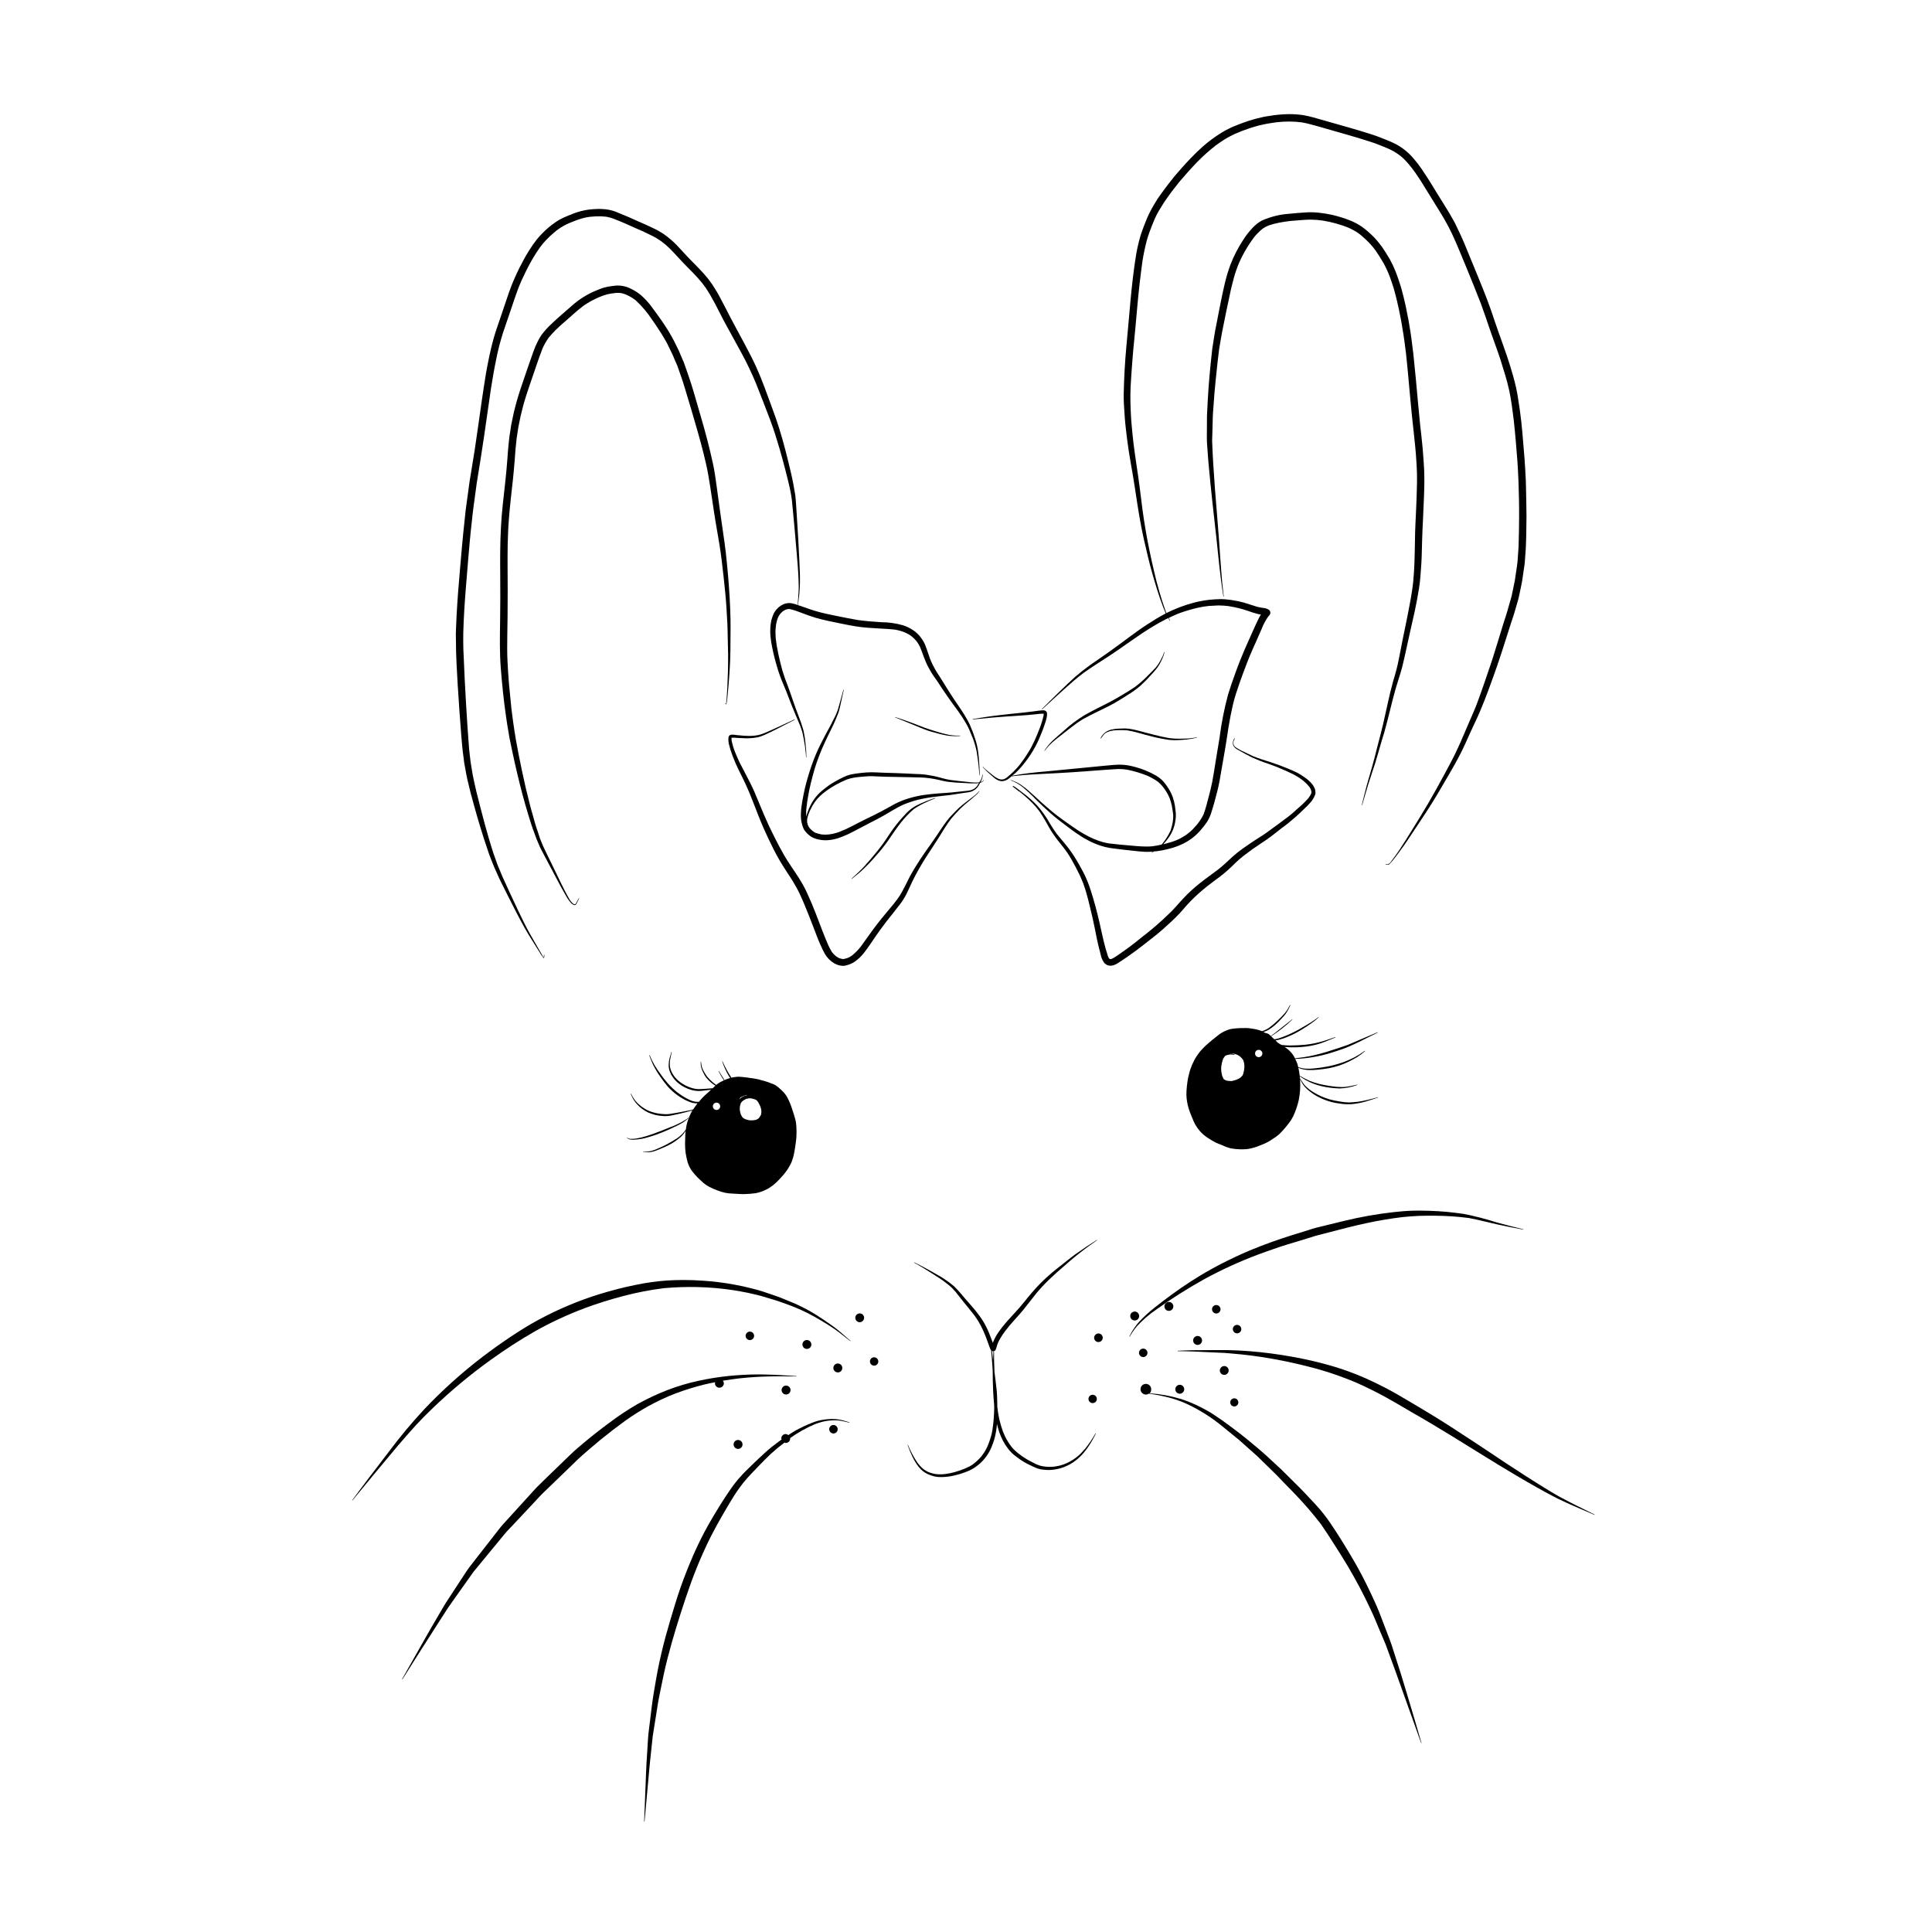 <?xml version="1.0" encoding="UTF-8"?>
<!-- Uploaded to: SVG Repo, www.svgrepo.com, Generator: SVG Repo Mixer Tools -->
<svg fill="#000000" width="800px" height="800px" version="1.1" viewBox="144 144 512 512" xmlns="http://www.w3.org/2000/svg">
 <g>
  <path d="m310 203.38c0.062 0.035 0.129 0.062 0.195 0.086l-0.18-0.082z"/>
  <path d="m265.33 325.96c0.258 4.246 0.559 8.492 0.898 12.738 0.078 1.02 0.168 2.023 0.258 3.043 0.09 1.004 0.227 2.008 0.363 3.012 0.062 0.457 0.105 0.93 0.168 1.387 0.062 0.441 0.168 0.883 0.242 1.309 0.184 1.02 0.352 2.039 0.578 3.027 0.273 1.109 0.531 2.223 0.805 3.332 0.09 0.441 0.227 0.867 0.352 1.309 0.199 0.73 0.395 1.461 0.594 2.207 0.531 1.949 1.109 3.894 1.688 5.828 0.215 0.715 0.441 1.398 0.656 2.102 0.227 0.699 0.426 1.387 0.668 2.07 0.336 0.988 0.668 1.965 0.988 2.953 0.242 0.715 0.547 1.414 0.82 2.117 0.215 0.531 0.41 1.082 0.656 1.613 0.41 0.914 0.824 1.84 1.234 2.754 0.363 0.793 0.777 1.566 1.156 2.344 0.32 0.641 0.641 1.277 0.957 1.918 0.777 1.539 1.555 3.059 2.328 4.582 0.762 1.492 1.566 2.969 2.375 4.43 0.367 0.641 0.746 1.262 1.109 1.887 0.395 0.641 0.809 1.277 1.203 1.918 0.441 0.699 0.883 1.414 1.324 2.117h0.008c0.379 0.664 0.801 1.305 1.262 1.918 0.016 0.047 0.078 0.031 0.105 0 0.199-0.41 0.121-0.199 0.121-0.852 0-0.062-0.09-0.074-0.09-0.016-0.016 0.215-0.031 0.41-0.031 0.609v-0.031h0.004c-0.02 0.047-0.047 0.09-0.074 0.133-0.043-0.059-0.09-0.117-0.141-0.18l0.008 0.004c-0.516-0.863-1.016-1.758-1.516-2.637l-1.781-3.106c-1.172-2.023-2.16-4.125-3.18-6.227-0.945-1.965-1.84-3.941-2.769-5.922-0.504-1.098-1.004-2.207-1.508-3.301-0.242-0.531-0.441-1.082-0.668-1.613-0.207-0.52-0.43-1.039-0.652-1.559-0.176-0.504-0.363-1.012-0.535-1.516-0.199-0.547-0.41-1.094-0.594-1.66-0.379-1.25-0.793-2.496-1.156-3.758-0.379-1.371-0.793-2.738-1.156-4.109-0.379-1.414-0.762-2.832-1.125-4.262-0.348-1.34-0.684-2.695-1.02-4.031-0.336-1.324-0.594-2.664-0.883-3.988-0.105-0.441-0.168-0.898-0.242-1.34-0.137-0.867-0.273-1.719-0.426-2.586-0.078-0.516-0.121-1.051-0.184-1.582-0.07-0.66-0.152-1.332-0.227-1.996l0.012 0.062c-0.305-3.973-0.578-7.961-0.805-11.934-0.242-4.309-0.488-8.598-0.641-12.906-0.047-0.852-0.09-1.719-0.09-2.57 0-1.098-0.031-2.191 0-3.289 0.062-2.07 0.137-4.141 0.273-6.227 0.137-2.102 0.273-4.184 0.457-6.285 0.184-2.344 0.379-4.688 0.578-7.031 0.137-1.676 0.289-3.348 0.441-5.008 0.137-1.539 0.305-3.059 0.473-4.582 0.152-1.461 0.305-2.906 0.504-4.367 0.258-1.98 0.531-3.973 0.809-5.949l-0.047 0.242c0.699-4.32 1.414-8.645 2.039-12.98 0.633-4.34 1.234-8.68 1.875-13.02l-0.004 0.082c0.395-2.434 0.793-4.856 1.309-7.262l-0.004 0.004c0.465-2.398 1.07-4.766 1.809-7.094 0.82-2.359 1.629-4.734 2.418-7.109 0.383-1.125 0.746-2.254 1.156-3.363 0.227-0.609 0.426-1.25 0.684-1.855 0.227-0.559 0.461-1.102 0.699-1.645v0.004c0.348-0.762 0.715-1.523 1.078-2.269 0.367-0.789 0.809-1.566 1.219-2.344 0.352-0.668 0.762-1.324 1.156-1.977 0.227-0.395 0.488-0.762 0.73-1.141l0.008-0.004c0.445-0.691 0.93-1.355 1.449-1.992 1.148-1.336 2.434-2.551 3.832-3.625 1.027-0.754 2.141-1.383 3.316-1.871 0.625-0.242 1.246-0.504 1.887-0.746l-0.23 0.09c0.578-0.199 1.156-0.395 1.75-0.562h0.004c0.59-0.16 1.191-0.285 1.801-0.363 0.547-0.055 1.094-0.094 1.641-0.125v0.004c0.883-0.051 1.766-0.023 2.644 0.074 0.348 0.051 0.688 0.121 1.023 0.215 0.367 0.094 0.727 0.211 1.078 0.348 0.535 0.199 1.066 0.426 1.582 0.625 0.602 0.242 1.195 0.504 1.785 0.762h-0.004l0.016 0.008 0.227 0.098-0.047-0.016c1.551 0.711 3.109 1.383 4.66 2.055-0.078-0.031-0.152-0.062-0.242-0.09 0.668 0.305 1.34 0.625 1.992 0.957 0.504 0.242 1.004 0.516 1.492 0.805v0.004c0.777 0.465 1.512 0.996 2.203 1.582 0.77 0.652 1.5 1.355 2.18 2.102 0.457 0.473 0.898 0.957 1.34 1.445 0.809 0.883 1.613 1.734 2.449 2.57 0.426 0.441 0.867 0.867 1.293 1.309 0.504 0.516 1.004 1.051 1.492 1.598v0.004c0.703 0.781 1.359 1.605 1.965 2.465 0.402 0.625 0.816 1.246 1.188 1.887 0.457 0.793 0.898 1.582 1.324 2.391 0.762 1.445 1.492 2.906 2.238 4.352 0.699 1.34 1.461 2.664 2.191 4.004 0.836 1.523 1.676 3.059 2.512 4.598v-0.004c1.492 2.731 2.828 5.539 4 8.418 1.234 3.09 2.422 6.195 3.609 9.301-0.016-0.062-0.047-0.121-0.062-0.184 0.289 0.789 0.578 1.582 0.852 2.391 0.32 0.898 0.594 1.812 0.883 2.723 0.594 1.855 1.125 3.731 1.645 5.617 0.473 1.766 0.945 3.531 1.371 5.297 0.258 0.988 0.473 1.992 0.684 3 0.176 0.816 0.293 1.648 0.41 2.481v-0.031l0.008 0.094 0.008 0.043-0.004-0.012c0.453 4.586 0.867 9.18 1.25 13.785 0.184 2.266 0.395 4.551 0.488 6.816 0.047 1.172 0.09 2.344 0.031 3.516-0.059 1.191-0.16 2.394-0.246 3.586-0.258-0.086-0.508-0.191-0.77-0.262-0.289-0.078-0.562-0.137-0.852-0.199-0.07 0-0.145-0.012-0.215-0.027-0.145-0.023-0.289-0.031-0.438-0.031-0.195 0-0.391 0.02-0.582 0.059-0.336 0.039-0.668 0.137-0.973 0.289-0.184 0.09-0.367 0.199-0.547 0.289-0.242 0.168-0.473 0.336-0.699 0.504-0.395 0.363-0.742 0.773-1.035 1.219-0.059 0.105-0.137 0.227-0.199 0.352-0.09 0.184-0.168 0.363-0.242 0.562-0.16 0.406-0.297 0.824-0.41 1.246-0.113 0.508-0.195 1.02-0.246 1.539-0.086 0.949-0.082 1.91 0.016 2.859 0.102 1.039 0.262 2.07 0.488 3.09 0.395 1.965 0.93 3.91 1.523 5.844 0.273 0.867 0.594 1.719 0.914 2.559 0.379 0.973 0.824 1.918 1.203 2.891 0.715 1.797 1.371 3.637 2.133 5.418 0.562 1.34 1.141 2.664 1.688 4.019l-0.031-0.062c0.184 0.504 0.352 1.004 0.504 1.523 0.09 0.32 0.137 0.656 0.215 0.988 0.078 0.336 0.137 0.668 0.199 1.02 0.215 1.125 0.367 2.269 0.488 3.41v-0.016h-0.008c0.051 0.422 0.082 0.852 0.09 1.277 0 0.062 0.09 0.062 0.09 0 0.016-1.039-0.043-2.074-0.18-3.106-0.105-1.371-0.309-2.734-0.609-4.078-0.367-1.316-0.809-2.613-1.324-3.879-0.488-1.293-0.973-2.586-1.414-3.894-0.457-1.324-0.898-2.648-1.387-3.957v-0.004c-0.547-1.328-1.023-2.688-1.43-4.062-0.395-1.43-0.762-2.859-1.066-4.32-0.152-0.73-0.289-1.461-0.426-2.207-0.121-0.715-0.215-1.414-0.305-2.144 0.016 0.062 0.016 0.121 0.031 0.184-0.031-0.562-0.078-1.109-0.078-1.66 0.016-0.289 0-0.578 0.031-0.867 0.039-0.371 0.07-0.746 0.121-1.133l-0.016 0.066 0.02-0.094 0.012-0.09-0.004 0.043c0.051-0.254 0.102-0.5 0.156-0.746 0.09-0.363 0.211-0.723 0.355-1.07l0.07-0.176c-0.012 0.043-0.027 0.082-0.047 0.121 0.051-0.105 0.102-0.219 0.152-0.32 0.156-0.285 0.348-0.551 0.566-0.793l0.371-0.371-0.004 0.004c0.262-0.215 0.547-0.395 0.855-0.535l-0.02 0.008 0.02-0.008 0.164-0.07h-0.004c-0.043 0.023-0.09 0.043-0.137 0.062 0.172-0.055 0.34-0.105 0.5-0.16 0.227-0.031 0.453-0.039 0.676-0.02 1.094 0.273 2.164 0.625 3.207 1.047 0.547 0.211 1.082 0.41 1.629 0.609 0.641 0.227 1.277 0.426 1.934 0.641 1.125 0.336 2.281 0.594 3.426 0.852 1.246 0.273 2.512 0.531 3.758 0.777 1.109 0.227 2.207 0.441 3.316 0.625 1.098 0.184 2.191 0.305 3.301 0.395 1.203 0.09 2.406 0.168 3.609 0.227 1.168 0.059 2.336 0.133 3.504 0.25l-0.109-0.02 0.121 0.023 0.094 0.008-0.082-0.008c0.469 0.082 0.918 0.172 1.375 0.297v-0.004c0.5 0.133 0.992 0.305 1.469 0.508 0.305 0.145 0.609 0.301 0.906 0.465 0.602 0.355 1.152 0.797 1.629 1.309 0.227 0.234 0.438 0.484 0.633 0.746 0.168 0.254 0.336 0.508 0.492 0.777 0.242 0.441 0.445 0.906 0.609 1.387l-0.004-0.012v-0.004c0.469 1.387 1.012 2.75 1.633 4.078 0.336 0.668 0.715 1.309 1.098 1.965 0.426 0.715 0.957 1.371 1.43 2.07 0.441 0.668 0.867 1.355 1.324 2.023 0.473 0.699 0.945 1.387 1.43 2.086 0.945 1.398 1.965 2.738 2.969 4.109l-0.074-0.09-0.004-0.004c0.738 1.012 1.422 2.062 2.039 3.148 0.324 0.559 0.617 1.133 0.883 1.723 0.273 0.656 0.547 1.309 0.805 1.965l-0.016-0.062h0.004c0.512 1.293 0.902 2.633 1.172 4 0.152 1.004 0.289 2.008 0.426 3.012v-0.031c0.105 1.051 0.211 2.102 0.289 3.152v0.004c0 0.059 0.09 0.059 0.09 0-0.031-1.387-0.105-2.769-0.227-4.172-0.047-0.684-0.121-1.371-0.215-2.055-0.164-1.266-0.461-2.508-0.883-3.715-0.184-0.547-0.367-1.082-0.562-1.613-0.258-0.656-0.516-1.277-0.789-1.918l-0.004 0.004c-0.297-0.633-0.625-1.246-0.988-1.844-0.32-0.578-0.684-1.141-1.035-1.688-0.746-1.156-1.551-2.254-2.297-3.394-0.746-1.141-1.477-2.281-2.191-3.441-0.379-0.578-0.73-1.188-1.098-1.766-0.367-0.594-0.762-1.156-1.125-1.75-0.367-0.594-0.699-1.219-1.02-1.84-0.285-0.539-0.516-1.109-0.742-1.664l0.012 0.051-0.043-0.125-0.016-0.039 0.008 0.012c-0.297-0.848-0.574-1.691-0.875-2.539-0.152-0.426-0.305-0.836-0.473-1.262l-0.004-0.004c-0.266-0.586-0.598-1.137-0.988-1.645-0.57-0.793-1.277-1.48-2.086-2.023-0.828-0.559-1.73-1-2.676-1.309-1.883-0.543-3.828-0.816-5.785-0.824-2.039-0.133-4.062-0.297-6.086-0.555-1.844-0.305-3.656-0.68-5.469-1.043-2.023-0.395-4.047-0.82-6.012-1.402-0.914-0.273-1.812-0.594-2.711-0.914-0.598-0.215-1.199-0.414-1.801-0.617 0.117-0.973 0.234-1.945 0.348-2.906 0.105-0.988 0.137-1.977 0.168-2.969 0.047-1.965-0.078-3.926-0.152-5.891-0.168-3.852-0.41-7.699-0.656-11.551-0.062-0.961-0.121-1.918-0.184-2.875-0.031-0.504-0.059-1.004-0.105-1.508-0.031-0.441-0.062-0.898-0.121-1.34-0.32-1.992-0.684-3.973-1.141-5.938-0.93-3.941-1.887-7.856-3.09-11.703-0.562-1.828-1.203-3.606-1.855-5.387-0.699-1.887-1.387-3.789-2.086-5.676-0.684-1.828-1.414-3.637-2.223-5.418-0.867-1.887-1.809-3.715-2.785-5.555-0.945-1.781-1.902-3.562-2.875-5.344-0.914-1.703-1.812-3.41-2.68-5.129-0.488-0.945-0.988-1.887-1.492-2.832-0.5-0.957-1.098-1.855-1.676-2.769-0.211-0.336-0.457-0.668-0.699-0.988-0.258-0.352-0.504-0.699-0.777-1.02-0.699-0.836-1.414-1.66-2.176-2.434-1.035-1.066-2.086-2.102-3.106-3.18-0.957-1.02-1.887-2.07-2.859-3.074h0.008c-1.004-1.016-2.094-1.941-3.258-2.769-0.941-0.637-1.934-1.199-2.969-1.672-1.25-0.625-2.527-1.176-3.809-1.727-0.828-0.363-1.633-0.746-2.461-1.102-1.02-0.441-2.039-0.867-3.074-1.277v-0.004c-0.984-0.43-2.023-0.715-3.09-0.852-0.609-0.066-1.227-0.102-1.84-0.105-0.281 0-0.566 0.008-0.852 0.027-0.668 0.047-1.34 0.062-2.008 0.168h-0.004c-1.336 0.195-2.648 0.535-3.91 1.02-0.473 0.199-0.957 0.379-1.445 0.578-0.785 0.305-1.547 0.66-2.285 1.066-0.562 0.324-1.105 0.688-1.629 1.078-0.426 0.305-0.836 0.641-1.246 0.973v0.004c-0.527 0.438-1.031 0.906-1.508 1.398-0.566 0.551-1.102 1.137-1.598 1.75-1.496 1.938-2.809 4.012-3.91 6.195-0.23 0.441-0.473 0.898-0.715 1.355-0.242 0.473-0.457 0.973-0.699 1.461-0.457 0.973-0.867 1.949-1.277 2.922-0.168 0.395-0.305 0.82-0.457 1.219-0.137 0.41-0.305 0.805-0.441 1.203-0.336 1.02-0.684 2.023-1.02 3.027-0.668 1.992-1.34 3.988-2.023 5.965-0.289 0.867-0.594 1.734-0.836 2.617-0.152 0.547-0.305 1.082-0.441 1.629-0.184 0.625-0.305 1.277-0.457 1.918-0.211 0.914-0.426 1.828-0.594 2.754-0.215 1.094-0.441 2.191-0.625 3.301-0.379 2.359-0.762 4.734-1.094 7.109-0.641 4.519-1.277 9.039-1.949 13.562l0.008-0.09c-0.328 2.078-0.668 4.156-1.012 6.238-0.137 0.836-0.289 1.676-0.395 2.512-0.168 1.262-0.352 2.543-0.516 3.805-0.137 1.035-0.273 2.086-0.426 3.137-0.121 0.957-0.215 1.934-0.305 2.906-0.227 2.129-0.457 4.246-0.641 6.391-0.395 4.246-0.73 8.492-1.082 12.754-0.152 1.992-0.273 4.004-0.379 5.996-0.047 1.02-0.105 2.039-0.137 3.043l-0.047 1.551c-0.016 0.578 0.016 1.156 0.016 1.734 0.008 4.113 0.254 8.223 0.496 12.316z"/>
  <path d="m353.86 276.53 0.012 0.094z"/>
  <path d="m307.13 221.64 0.051-0.008-0.047 0.008z"/>
  <path d="m292.22 230.54c0.562-0.531 1.156-1.02 1.75-1.539 1.562-1.383 3.109-2.824 4.789-4.062 0.582-0.391 1.18-0.762 1.801-1.113 0.41-0.227 0.852-0.426 1.277-0.656v0.004c0.66-0.32 1.336-0.602 2.027-0.848 0.648-0.238 1.32-0.414 2.008-0.52 0.414-0.051 0.836-0.113 1.262-0.168h-0.027 0.031l0.227-0.027c-0.062 0.012-0.121 0.02-0.18 0.027l-0.004-0.004c0.43-0.027 0.863-0.023 1.289 0.016 0.109 0.023 0.215 0.043 0.32 0.062h0.004c0.352 0.086 0.699 0.195 1.035 0.328 0.516 0.234 1 0.473 1.488 0.754 0.426 0.254 0.832 0.535 1.215 0.852 1.598 1.5 3.016 3.176 4.231 5.004 0.609 0.891 1.238 1.762 1.816 2.684 0.32 0.504 0.668 1.004 0.973 1.523 0.352 0.594 0.684 1.188 1.035 1.781 0.242 0.41 0.426 0.852 0.641 1.277 0.289 0.594 0.594 1.203 0.883 1.812 0.23 0.441 0.395 0.898 0.578 1.34 0.27 0.625 0.539 1.25 0.812 1.863 0.352 1.016 0.707 2.019 1.062 3.035 0.32 0.883 0.594 1.797 0.867 2.695 0.578 1.871 1.141 3.773 1.703 5.66 1.141 3.91 2.312 7.84 3.301 11.797 0.504 1.992 0.957 3.973 1.309 5.981 0.367 2.144 0.684 4.293 1.004 6.422 0.273 1.828 0.531 3.652 0.836 5.465 0.352 2.055 0.699 4.109 1.051 6.164 0.473 2.848 0.789 5.723 1.109 8.582v-0.016c0.301 2.695 0.582 5.418 0.762 8.125 0.105 1.492 0.184 2.984 0.258 4.488 0.062 1.371 0.078 2.738 0.105 4.125 0.031 1.355 0.074 2.711 0.09 4.078 0.016 1.477-0.016 2.969-0.047 4.445-0.047 1.461-0.105 2.922-0.168 4.383-0.047 0.641-0.078 1.293-0.121 1.934-0.047 0.719-0.09 1.438-0.191 2.141l-0.078 0.09-0.039-0.027h0.008c-0.016-0.023-0.035-0.051-0.055-0.07-0.031-0.047-0.105 0-0.078 0.047 0.078 0.105 0.047 0.09 0.137 0.168 0.023 0.016 0.055 0.016 0.074 0-0.078 0.078 0.121-0.105 0.137-0.152 0.047-0.242 0.062-0.32 0.09-0.531 0.059-0.395 0.105-0.793 0.152-1.188 0.105-1.035 0.199-2.055 0.289-3.09 0.184-2.023 0.305-4.062 0.41-6.09 0.09-1.934 0.105-3.883 0.105-5.812 0.016-1.828 0.047-3.652 0.016-5.481-0.074-3.941-0.32-7.867-0.656-11.809-0.168-1.965-0.367-3.941-0.578-5.906-0.211-1.887-0.488-3.773-0.762-5.644-0.609-4.078-1.141-8.156-1.703-12.238-0.258-1.965-0.547-3.926-0.961-5.859-0.426-2.008-0.93-4.019-1.43-6.012-0.516-2.039-1.098-4.078-1.688-6.117-0.562-1.977-1.141-3.957-1.719-5.938-0.516-1.766-1.051-3.531-1.66-5.266-0.367-1.051-0.73-2.086-1.098-3.137h0.008c-0.145-0.406-0.312-0.801-0.504-1.188-0.305-0.715-0.609-1.43-0.914-2.16-0.121-0.258-0.258-0.516-0.379-0.793-0.305-0.609-0.609-1.234-0.914-1.84-0.426-0.867-0.93-1.688-1.414-2.527-0.289-0.504-0.625-0.973-0.93-1.461-0.199-0.32-0.395-0.625-0.609-0.93-1.02-1.461-2.039-2.922-3.121-4.336h0.004c-0.809-1.059-1.715-2.039-2.711-2.922-0.738-0.613-1.547-1.141-2.402-1.57-0.91-0.5-1.906-0.82-2.938-0.941-0.25-0.023-0.5-0.039-0.75-0.035-0.203 0-0.41 0.008-0.621 0.02-0.367 0.031-0.746 0.09-1.109 0.137-0.766 0.09-1.52 0.246-2.254 0.473-0.531 0.168-1.066 0.395-1.598 0.609-2.504 1-4.809 2.445-6.805 4.262l-2.512 2.191c-0.656 0.594-1.34 1.156-1.977 1.766-0.379 0.352-0.746 0.699-1.109 1.051l-0.004-0.004c-0.852 0.828-1.637 1.727-2.344 2.68-0.359 0.547-0.684 1.117-0.973 1.707-0.211 0.41-0.41 0.836-0.594 1.277-0.305 0.762-0.594 1.523-0.852 2.297-0.352 0.988-0.699 1.965-1.035 2.953-0.684 2.023-1.398 4.047-2.07 6.086-0.336 1.02-0.656 2.039-0.945 3.059-0.305 1.051-0.562 2.117-0.82 3.164-0.227 0.988-0.41 1.977-0.625 2.969-0.078 0.352-0.105 0.715-0.168 1.082-0.105 0.684-0.215 1.355-0.32 2.039-0.152 0.973-0.215 1.977-0.32 2.984-0.105 0.988-0.168 1.992-0.242 3-0.152 1.934-0.305 3.867-0.52 5.785-0.242 2.207-0.488 4.414-0.73 6.637-0.227 1.992-0.367 4.019-0.473 6.027-0.23 4.199-0.215 8.402-0.184 12.602 0.031 4.004 0.031 8.02-0.031 12.039-0.062 4.184-0.152 8.402 0.184 12.57 0.336 4.184 0.746 8.371 1.355 12.527 0.121 0.852 0.242 1.719 0.379 2.57 0.121 0.699 0.242 1.398 0.367 2.117 0.062 0.441 0.121 0.883 0.215 1.309 0.457 2.254 0.945 4.488 1.43 6.727 0.41 1.84 0.867 3.668 1.309 5.496 0.426 1.781 0.93 3.531 1.414 5.297 0.488 1.781 1.066 3.547 1.613 5.312 0.242 0.762 0.531 1.508 0.805 2.266 0.184 0.516 0.379 1.035 0.562 1.551 0.121 0.336 0.289 0.668 0.426 1.004 0.184 0.41 0.352 0.805 0.516 1.203 0.184 0.41 0.41 0.789 0.609 1.188 0.379 0.746 0.777 1.492 1.172 2.223 0.867 1.645 1.734 3.273 2.602 4.918 0.867 1.629 1.719 3.242 2.664 4.84 0.105 0.184 0.215 0.367 0.336 0.547l0.008-0.004c0.211 0.332 0.453 0.648 0.715 0.941 0.246 0.316 0.574 0.559 0.945 0.703 0.023 0.008 0.051 0.016 0.074 0.012 0.129-0.031 0.25-0.078 0.367-0.137 0.137-0.18 0.254-0.371 0.348-0.578 0.199-0.352 0.352-0.73 0.516-1.098 0.031-0.062-0.047-0.105-0.074-0.047v0.004c-0.262 0.543-0.562 1.07-0.898 1.574l-0.27 0.078c-0.129-0.074-0.258-0.145-0.387-0.219h0.004v-0.004c-0.305-0.285-0.582-0.602-0.82-0.941l0.031 0.031c-0.852-1.387-1.551-2.848-2.281-4.293-0.668-1.355-1.309-2.738-1.98-4.094-0.641-1.324-1.277-2.633-1.918-3.941-0.32-0.668-0.641-1.34-0.957-2.008-0.152-0.32-0.258-0.641-0.395-0.957-0.152-0.41-0.32-0.82-0.488-1.219l0.047 0.105c-0.211-0.656-0.426-1.324-0.641-1.977-0.199-0.578-0.41-1.156-0.578-1.75-0.258-0.914-0.5-1.828-0.762-2.723-0.168-0.609-0.367-1.219-0.516-1.828-0.41-1.629-0.809-3.273-1.219-4.914-0.121-0.457-0.211-0.914-0.305-1.371-0.227-1.051-0.457-2.102-0.699-3.148-0.609-2.801-1.141-5.633-1.66-8.477-0.273-1.508-0.473-3.027-0.699-4.551-0.199-1.355-0.348-2.723-0.531-4.078 0.016 0.062 0.016 0.137 0.031 0.215-0.227-2.129-0.426-4.262-0.625-6.391-0.168-2.07-0.305-4.125-0.395-6.195-0.105-2.117-0.062-4.231-0.047-6.332 0.016-1.855 0.059-3.715 0.078-5.555 0.047-4.43 0.031-8.859 0-13.285-0.016-0.914 0-1.828 0-2.723 0.016-0.957 0.016-1.902 0.031-2.859 0.074-2.102 0.121-4.199 0.289-6.285 0.273-3.668 0.715-7.305 1.113-10.957 0.199-1.812 0.336-3.621 0.488-5.434 0.078-0.867 0.105-1.75 0.199-2.633 0.102-0.953 0.203-1.926 0.305-2.894 0.148-0.93 0.293-1.871 0.441-2.812 0.047-0.32 0.121-0.641 0.184-0.957 0.137-0.656 0.273-1.309 0.41-1.977 0.199-0.883 0.426-1.766 0.656-2.648 0.121-0.504 0.273-0.973 0.426-1.461 0.09-0.367 0.199-0.715 0.32-1.082 0.609-1.902 1.262-3.789 1.918-5.691 0.32-0.945 0.641-1.871 0.957-2.801 0.461-1.324 0.914-2.644 1.426-3.945l-0.016-0.02c0.477-1.109 1.07-2.168 1.773-3.148l-0.035 0.039c0.543-0.656 1.117-1.273 1.711-1.879 0.363-0.367 0.742-0.715 1.109-1.066z"/>
  <path d="m465.3 258.41c0.031-1.34 0.074-2.664 0.105-4.004 0.016-0.836 0.105-1.676 0.168-2.512 0.09-1.188 0.168-2.375 0.258-3.562 0.078-1.035 0.199-2.086 0.289-3.121l0.273-2.602c0.09-0.957 0.184-1.918 0.305-2.875 0.129-1.055 0.254-2.121 0.383-3.188 0.273-1.543 0.5-3.106 0.805-4.633 0.352-1.734 0.684-3.469 1.051-5.203 0.395-1.918 0.805-3.852 1.219-5.769 0.168-0.762 0.363-1.508 0.562-2.254 0.09-0.352 0.184-0.715 0.273-1.082 0.168-0.699 0.426-1.387 0.656-2.07 0.199-0.629 0.453-1.246 0.711-1.859 1.121-2.531 2.539-4.918 4.227-7.113 0.242-0.285 0.484-0.543 0.742-0.801v0.004c0.43-0.449 0.895-0.863 1.387-1.242 0.219-0.145 0.445-0.273 0.68-0.402 0.277-0.145 0.562-0.273 0.855-0.387 0.871-0.297 1.758-0.531 2.664-0.711 1.109-0.227 2.238-0.367 3.348-0.504l-0.102 0.02c1.109-0.102 2.203-0.188 3.312-0.262 0.625-0.047 1.262-0.062 1.887-0.074 1.078 0.012 2.156 0.098 3.223 0.254 2.258 0.371 4.469 0.973 6.598 1.805 0.551 0.25 1.098 0.516 1.621 0.805h0.004c0.754 0.414 1.461 0.906 2.109 1.473 0.586 0.504 1.148 1.023 1.695 1.57 0.742 0.754 1.422 1.562 2.035 2.422 0.699 1.016 1.34 2.043 1.949 3.102h0.004c0.664 1.188 1.234 2.422 1.711 3.695 0.363 0.984 0.688 1.992 1.012 2.988 0.09 0.305 0.168 0.609 0.258 0.914 0.121 0.504 0.258 1.004 0.395 1.508 0.215 0.793 0.379 1.613 0.562 2.434 0.168 0.668 0.305 1.355 0.426 2.023 0.152 0.762 0.32 1.508 0.441 2.254 0.184 1.051 0.352 2.086 0.516 3.137 0.258 1.582 0.441 3.164 0.641 4.75 0-0.074-0.016-0.168-0.016-0.242 0.184 1.797 0.395 3.594 0.547 5.387 0.199 2.055 0.379 4.125 0.562 6.195 0.312 3.539 0.672 7.066 1.074 10.586l-0.008-0.051c0.184 1.688 0.379 3.379 0.5 5.066 0.062 0.836 0.121 1.66 0.168 2.481 0.047 0.883 0.105 1.75 0.121 2.633 0 0.793 0.031 1.598 0.016 2.391-0.016 1.004-0.047 2.008-0.078 3.027-0.047 1.766-0.137 3.547-0.211 5.328-0.078 1.66-0.168 3.332-0.215 5.008-0.047 1.812-0.078 3.637-0.105 5.465-0.016 1.676-0.105 3.363-0.199 5.039-0.047 0.836-0.121 1.688-0.199 2.527-0.086 0.848-0.211 1.699-0.336 2.547l0.004-0.035c-0.137 0.883-0.273 1.766-0.441 2.648-0.227 1.219-0.457 2.434-0.699 3.668-0.379 1.965-0.809 3.91-1.203 5.875-0.395 1.934-0.746 3.883-1.141 5.812-0.184 0.945-0.395 1.871-0.637 2.801-0.242 1.004-0.562 1.992-0.852 2.984-1.066 3.82-1.812 7.731-2.711 11.598-0.441 1.871-0.957 3.715-1.43 5.586-0.457 1.781-0.883 3.562-1.387 5.328-0.5 1.719-1.004 3.426-1.477 5.129-0.473 1.734-0.867 3.469-1.309 5.203-0.016 0.062 0.074 0.09 0.09 0.031 0.547-1.828 1.035-3.668 1.613-5.481 0.594-1.887 1.234-3.758 1.844-5.644 0.578-1.84 1.066-3.699 1.613-5.539 0.258-0.867 0.535-1.734 0.793-2.602 0.258-0.945 0.516-1.887 0.762-2.832 0.516-2.039 1.02-4.062 1.535-6.102 0.457-1.828 1.004-3.652 1.582-5.449 0.273-0.898 0.578-1.797 0.809-2.711 0.273-1.066 0.516-2.144 0.762-3.227 0.457-2.023 0.883-4.062 1.34-6.086 0.426-1.934 0.883-3.867 1.309-5.812 0.441-2.008 0.793-4.047 1.125-6.074 0.32-2.023 0.441-4.078 0.578-6.117 0.137-2.008 0.152-4.031 0.215-6.059 0.047-2.086 0.152-4.156 0.258-6.227 0.09-2.117 0.184-4.231 0.273-6.348 0.031-0.988 0.047-1.992 0.074-2.984 0.016-0.957-0.016-1.918-0.031-2.875 0-0.531-0.047-1.066-0.078-1.582-0.016-0.379-0.031-0.746-0.062-1.125-0.074-1.203-0.168-2.422-0.273-3.621-0.191-2.125-0.441-4.238-0.68-6.359l0.008 0.059c-0.41-4.004-0.762-8.004-1.125-12.008-0.215-2.281-0.457-4.566-0.684-6.848-0.09-0.809-0.199-1.613-0.305-2.422-0.137-1.035-0.258-2.102-0.426-3.137-0.184-1.109-0.367-2.207-0.547-3.316-0.078-0.441-0.184-0.898-0.273-1.34-0.121-0.668-0.258-1.34-0.395-2.023-0.199-0.973-0.441-1.934-0.668-2.906l-0.273-1.051c-0.152-0.531-0.273-1.098-0.457-1.629-0.184-0.562-0.367-1.125-0.547-1.688-0.242-0.746-0.516-1.492-0.805-2.223v-0.02c-0.441-1.109-0.957-2.191-1.535-3.242-0.289-0.516-0.609-1.004-0.914-1.508-0.395-0.625-0.789-1.25-1.219-1.855-0.41-0.547-0.836-1.098-1.277-1.613-0.406-0.477-0.84-0.934-1.293-1.367-0.828-0.812-1.711-1.559-2.648-2.238-0.551-0.387-1.125-0.73-1.719-1.035-0.473-0.242-0.973-0.473-1.461-0.668-1.57-0.621-3.184-1.117-4.824-1.492-1.191-0.262-2.394-0.457-3.609-0.578-0.668-0.062-1.348-0.102-2.027-0.102-0.461 0-0.926 0.016-1.383 0.055-1.387 0.09-2.769 0.184-4.141 0.336h0.004c-2.531 0.16-5.016 0.762-7.336 1.781-0.926 0.5-1.766 1.148-2.481 1.918-0.949 0.992-1.793 2.078-2.527 3.238-1.387 2.113-2.539 4.367-3.441 6.731-0.617 1.695-1.125 3.426-1.52 5.188-0.242 0.957-0.426 1.934-0.641 2.891-0.227 1.051-0.426 2.102-0.641 3.164-0.41 2.023-0.793 4.062-1.188 6.102-0.184 0.973-0.32 1.949-0.473 2.938-0.078 0.473-0.152 0.945-0.23 1.43-0.078 0.41-0.105 0.836-0.152 1.262-0.473 4.215-0.867 8.445-1.098 12.68-0.047 0.988-0.09 1.977-0.152 2.984-0.016 0.473-0.062 0.945-0.062 1.43-0.016 1.855-0.016 3.731-0.031 5.586 0 1.309 0.121 2.617 0.215 3.91 0.09 1.414 0.211 2.832 0.352 4.231 0.531 5.812 1.188 11.613 1.84 17.41v-0.09c0.273 2.723 0.562 5.434 0.852 8.145 0.305 2.848 0.668 5.676 1.125 8.508 0.016 0.062 0.105 0.031 0.09-0.031-0.137-1.082-0.242-2.16-0.367-3.258v0.031c-0.199-2.238-0.379-4.477-0.531-6.711-0.152-2.129-0.305-4.262-0.457-6.375-0.289-3.957-0.641-7.883-0.945-11.824-0.168-2.281-0.32-4.566-0.473-6.848-0.137-2.086-0.215-4.172-0.305-6.254 0-0.199 0-0.395 0.016-0.578 0.031-0.609 0.047-1.203 0.059-1.812z"/>
  <path d="m350.19 307.67 0.023-0.051z"/>
  <path d="m390.48 318.6c-0.008-0.035-0.02-0.07-0.039-0.102l0.012 0.027z"/>
  <path d="m352.15 305.6 0.023-0.008z"/>
  <path d="m349.66 309.56 0.012-0.07-0.008 0.043z"/>
  <path d="m362.65 338.91c-0.898 1.676-1.75 3.394-2.496 5.144-0.809 1.961-1.504 3.969-2.086 6.012-0.289 0.957-0.547 1.918-0.777 2.891-0.227 1.035-0.441 2.07-0.625 3.106-0.152 0.836-0.273 1.676-0.367 2.527h0.004c-0.027 0.277-0.043 0.555-0.043 0.836-0.031 0.352-0.016 0.699-0.016 1.035 0.008 0.332 0.039 0.66 0.09 0.988 0.074 0.465 0.184 0.922 0.32 1.371 0.09 0.227 0.168 0.457 0.258 0.684l0.227 0.457c0.152 0.199 0.305 0.41 0.473 0.594h0.004c0.234 0.281 0.5 0.535 0.789 0.762 0.055 0.035 0.105 0.074 0.152 0.121 0.27 0.238 0.578 0.43 0.914 0.562 0.309 0.156 0.637 0.273 0.973 0.352 0.875 0.25 1.785 0.355 2.695 0.32 0.434-0.023 0.863-0.07 1.293-0.141 0.543-0.078 1.078-0.207 1.598-0.379 0.871-0.289 1.723-0.625 2.559-1.004 0.973-0.457 1.934-0.973 2.891-1.477 1.734-0.93 3.484-1.812 5.234-2.723 1.156-0.609 2.281-1.262 3.41-1.949 0.562-0.336 1.141-0.668 1.719-0.988 0.598-0.336 1.238-0.617 1.855-0.906l-0.043 0.023c0.746-0.289 1.508-0.547 2.269-0.805v-0.004c0.879-0.273 1.773-0.496 2.676-0.668 1.598-0.32 3.227-0.531 4.84-0.699h-0.09c0.684-0.062 1.371-0.137 2.055-0.215 0.805-0.09 1.613-0.242 2.418-0.367 0.625-0.09 1.25-0.184 1.855-0.273h0.004c0.508-0.055 1.012-0.141 1.508-0.258 0.902-0.25 1.676-0.84 2.16-1.645 0.152-0.242 0.277-0.5 0.406-0.75 0.395-0.078 0.742-0.316 0.961-0.66 0.031-0.047-0.047-0.105-0.09-0.047l-0.047 0.09v-0.016 0.004c-0.043 0.07-0.102 0.133-0.168 0.184h0.016c-0.125 0.082-0.258 0.152-0.398 0.215l0.008-0.012c-0.055 0.016-0.117 0.023-0.172 0.039 0.027-0.055 0.062-0.113 0.09-0.168 0.09-0.199 0.184-0.379 0.258-0.578l0.004-0.004c0.129-0.391 0.211-0.793 0.242-1.203 0.016-0.062-0.09-0.062-0.09-0.016-0.066 0.402-0.176 0.793-0.32 1.172l0.012-0.004c-0.145 0.309-0.355 0.578-0.527 0.871-0.078 0.016-0.148 0.043-0.23 0.051-0.957 0.039-1.914-0.012-2.863-0.148-1.445-0.152-2.922-0.289-4.367-0.488l0.012 0.004c-0.746-0.109-1.48-0.262-2.203-0.461-0.82-0.227-1.629-0.457-2.465-0.625-0.699-0.137-1.414-0.258-2.117-0.367v0.004c-0.863-0.102-1.734-0.16-2.602-0.168-1.828-0.09-3.652-0.184-5.481-0.242-1.703-0.047-3.394-0.09-5.082-0.184-0.387-0.02-0.773-0.031-1.16-0.031-0.445 0-0.887 0.016-1.336 0.047-0.898 0.047-1.812 0.184-2.695 0.289-0.578 0.074-1.152 0.18-1.719 0.316-0.574 0.156-1.129 0.363-1.66 0.625-0.852 0.379-1.66 0.836-2.465 1.293-0.379 0.199-0.715 0.457-1.082 0.668-0.395 0.258-0.777 0.547-1.156 0.836-0.352 0.258-0.684 0.547-1.035 0.82v0.008c-0.777 0.648-1.465 1.395-2.055 2.219-0.539 0.762-0.992 1.578-1.352 2.438-0.168 0.367-0.305 0.746-0.441 1.141-0.141 0.352-0.242 0.719-0.312 1.09-0.043-0.656-0.043-1.32 0.008-1.98 0.062-0.625 0.137-1.246 0.227-1.871-0.016 0.062-0.016 0.105-0.031 0.168 0.184-1.156 0.379-2.312 0.609-3.469 0.258-1.219 0.562-2.434 0.883-3.652 0.305-1.203 0.668-2.391 1.066-3.562 0.422-1.23 0.902-2.418 1.395-3.621 0.555-1.273 1.141-2.531 1.754-3.793 0.609-1.234 1.246-2.465 1.781-3.731 0.289-0.668 0.547-1.34 0.809-2.008v0.004c0.207-0.613 0.375-1.238 0.504-1.875 0.32-1.414 0.609-2.832 0.945-4.246 0.008-0.031-0.02-0.062-0.051-0.062-0.02 0-0.039 0.016-0.043 0.035-0.336 1.141-0.641 2.297-0.957 3.453-0.152 0.578-0.305 1.156-0.488 1.734-0.105 0.273-0.184 0.562-0.305 0.836-0.137 0.32-0.273 0.625-0.395 0.93l0.016-0.047c-0.855 1.766-1.797 3.504-2.742 5.223zm-4.051 20.02-0.031 0.047c0.242-0.504 0.488-0.988 0.762-1.492 0.375-0.633 0.805-1.234 1.277-1.797l-0.059 0.062c0.242-0.273 0.5-0.547 0.777-0.805 0.32-0.305 0.656-0.578 0.988-0.852 0.32-0.258 0.668-0.504 0.988-0.746l-0.043 0.039v-0.004c0.758-0.531 1.547-1.02 2.356-1.469 0.441-0.227 0.883-0.473 1.34-0.684 0.477-0.223 0.953-0.434 1.43-0.641h-0.004c0.625-0.223 1.27-0.391 1.922-0.504 0.473-0.082 0.961-0.129 1.445-0.184h0.012l0.125-0.016-0.016 0.004c0.766-0.074 1.531-0.145 2.312-0.188 0.684-0.031 1.371 0.016 2.055 0.047 1.613 0.09 3.211 0.121 4.824 0.137 1.645 0.031 3.289 0.074 4.93 0.105l2.07 0.047c0.773 0.027 1.547 0.102 2.32 0.199l-0.008-0.004 0.051 0.008 0.055 0.008h-0.012c0.73 0.117 1.457 0.234 2.176 0.395 0.777 0.184 1.535 0.379 2.312 0.504l0.004 0.004c1.496 0.191 3 0.309 4.504 0.348 1.141 0.094 2.281 0.125 3.426 0.094 0.176-0.02 0.352-0.051 0.523-0.09-0.156 0.297-0.328 0.582-0.52 0.859l0.031-0.016h-0.004c-0.215 0.23-0.449 0.441-0.703 0.633l0.02-0.008c-0.188 0.117-0.379 0.219-0.582 0.32h0.02l-0.043 0.016-0.004-0.004c-0.375 0.121-0.762 0.211-1.156 0.262l0.062-0.016c-1.414 0.152-2.832 0.289-4.246 0.441h0.09c-1.234 0.121-2.481 0.184-3.715 0.273-1.234 0.09-2.465 0.227-3.699 0.395-0.625 0.09-1.234 0.184-1.844 0.32-0.73 0.152-1.461 0.352-2.191 0.562h0.004c-1.293 0.375-2.547 0.875-3.742 1.492-1.188 0.625-2.344 1.309-3.531 1.934-1.324 0.699-2.68 1.371-4.047 2.023-1.219 0.594-2.422 1.219-3.621 1.84-0.609 0.32-1.219 0.625-1.844 0.914-0.625 0.273-1.246 0.531-1.887 0.777l0.012-0.004c-0.246 0.082-0.492 0.156-0.727 0.23l-0.004 0.004c-0.633 0.191-1.281 0.324-1.941 0.387-0.332 0.031-0.664 0.055-0.996 0.055-0.32-0.012-0.629-0.039-0.949-0.074l0.066 0.016-0.094-0.02-0.102-0.012 0.059 0.004v-0.004c-0.512-0.102-1.012-0.246-1.5-0.422-0.246-0.113-0.477-0.258-0.684-0.434-0.102-0.086-0.211-0.176-0.312-0.273-0.258-0.219-0.488-0.469-0.688-0.742-0.156-0.266-0.281-0.543-0.383-0.832-0.043-0.156-0.062-0.316-0.102-0.473v0.004c-0.035-0.352-0.023-0.707 0.031-1.059l-0.008 0.008v0.004c0.152-0.672 0.375-1.328 0.66-1.957z"/>
  <path d="m401.62 353.31 0.031-0.012z"/>
  <path d="m361.62 365.12 0.031 0.004-0.074-0.012z"/>
  <path d="m371.87 349.89c-0.039 0.012-0.074 0.012-0.113 0.012h-0.008z"/>
  <path d="m390.43 350.25-0.043-0.004c0.027 0.008 0.059 0.012 0.086 0.012z"/>
  <path d="m395.44 338.73c-0.289-0.047-0.594-0.137-0.883-0.199-0.641-0.137-1.277-0.336-1.902-0.516-1.172-0.336-2.344-0.715-3.484-1.109-0.531-0.184-1.035-0.395-1.551-0.594-0.656-0.258-1.309-0.516-1.977-0.762-1.43-0.531-2.875-1.02-4.336-1.492h-0.02c-0.047 0.004-0.059 0.07-0.016 0.09 1.645 0.656 3.289 1.324 4.914 1.992 0.609 0.242 1.188 0.504 1.797 0.746 0.641 0.273 1.293 0.516 1.965 0.746 0.625 0.215 1.262 0.379 1.902 0.547 0.699 0.199 1.414 0.395 2.133 0.547l-0.004 0.004c0.613 0.141 1.234 0.242 1.855 0.305 0.863 0.082 1.727 0.086 2.59 0.016 0.059-0.016 0.059-0.105 0-0.105-0.457 0.016-0.883 0-1.34-0.016-0.273-0.016-0.547-0.047-0.809-0.074h0.016c-0.273-0.031-0.562-0.078-0.852-0.125z"/>
  <path d="m411.65 333.82c1.477-0.09 2.953-0.184 4.43-0.305 0.715-0.062 1.43-0.121 2.144-0.199v0.004c0.766-0.121 1.539-0.184 2.312-0.188l0.035 0.012 0.012 0.02c-0.004 0.145-0.012 0.289-0.012 0.441h-0.004c-0.301 1.301-0.703 2.574-1.203 3.809-0.367 1.004-0.809 1.965-1.234 2.938l0.023-0.055c-0.266 0.562-0.531 1.121-0.828 1.684-0.305 0.594-0.672 1.156-1.02 1.719-0.625 1.023-1.336 1.992-2.062 2.957l0.008-0.004-0.031 0.039-0.027 0.039 0.004-0.012c-1.012 1.242-2.156 2.367-3.418 3.359l0.062-0.031c-0.195 0.137-0.398 0.258-0.609 0.363l0.059-0.016h0.004c-0.199 0.094-0.414 0.152-0.637 0.168-0.172 0.02-0.348 0.016-0.523-0.012l0.016 0.012h0.004c-0.199-0.039-0.391-0.094-0.578-0.168h0.016v0.004c-0.535-0.258-1.035-0.574-1.492-0.945l0.016 0.004c-0.598-0.508-1.199-0.988-1.812-1.465l0.016 0.016c-0.285-0.242-0.547-0.5-0.793-0.777-0.047-0.047-0.105 0.031-0.074 0.078v-0.004c0.664 0.742 1.383 1.434 2.144 2.07 0.336 0.305 0.672 0.609 1.02 0.883 0.254 0.191 0.523 0.352 0.809 0.488 0.398 0.191 0.836 0.285 1.277 0.273 0.727-0.094 1.406-0.418 1.934-0.93 0.145-0.109 0.266-0.234 0.41-0.348 0.684-0.078 1.367-0.152 2.047-0.242l-0.031 0.016c1.035-0.105 2.086-0.215 3.137-0.258l3.426-0.184c2.375-0.121 4.75-0.242 7.121-0.395 2.254-0.137 4.504-0.32 6.758-0.488l3.148-0.227c0.535-0.047 1.051-0.09 1.582-0.105 0.379-0.031 0.762-0.047 1.125-0.062v0.004c0.77-0.016 1.535 0.043 2.297 0.164 1.859 0.367 3.684 0.91 5.441 1.625l-0.039-0.023 0.078 0.039 0.059 0.023-0.039-0.012c0.473 0.227 0.953 0.457 1.41 0.73v-0.008c0.465 0.258 0.914 0.547 1.34 0.871l-0.004-0.004c0.332 0.285 0.648 0.59 0.945 0.914 0.281 0.312 0.539 0.645 0.777 0.988l-0.078-0.09h0.004c0.305 0.414 0.582 0.848 0.836 1.293 0.242 0.457 0.461 0.922 0.656 1.402l-0.047-0.09v-0.004c0.215 0.598 0.395 1.207 0.531 1.828 0.133 0.719 0.254 1.441 0.344 2.176l-0.008-0.039 0.043 0.434c0.016 0.398 0.004 0.793-0.043 1.188-0.016 0.203-0.043 0.391-0.07 0.59l0.004-0.012-0.004 0.031v0.012-0.004l-0.004 0.004c-0.121 0.766-0.309 1.523-0.566 2.258-0.57 1.246-1.297 2.418-2.16 3.484h0.008c-0.082 0.098-0.184 0.172-0.266 0.266-0.805 0.176-1.609 0.332-2.43 0.441-0.422 0.031-0.836 0.066-1.258 0.066-0.516 0-1.02-0.016-1.535-0.031-0.973-0.047-1.949-0.137-2.906-0.227-1.824-0.152-3.637-0.305-5.465-0.531 0.062 0.016 0.105 0.016 0.152 0.031-0.23-0.047-0.457-0.074-0.684-0.105l-0.008-0.008c-0.492-0.078-0.98-0.184-1.461-0.32-0.793-0.223-1.566-0.496-2.324-0.824-0.391-0.18-0.77-0.348-1.16-0.531-0.199-0.09-0.41-0.215-0.609-0.32-0.305-0.168-0.609-0.336-0.93-0.504-0.504-0.289-1.004-0.609-1.508-0.914-0.504-0.32-0.988-0.684-1.477-1.004-0.898-0.609-1.781-1.262-2.664-1.887-0.922-0.664-1.812-1.344-2.691-2.055l0.043 0.031c-1.02-0.852-2.023-1.734-3.012-2.602-1.035-0.914-2.008-1.887-3.059-2.785h0.004c-0.73-0.664-1.508-1.277-2.332-1.824-0.375-0.242-0.766-0.461-1.172-0.656-0.41-0.199-0.836-0.336-1.262-0.504l0.016 0.016-0.184-0.09c-0.047-0.031-0.105 0.047-0.047 0.074l0.004 0.004c0.293 0.152 0.598 0.285 0.91 0.395h-0.016c0.828 0.387 1.605 0.875 2.316 1.445l-0.016-0.016c1.25 1.059 2.445 2.18 3.574 3.363 1.203 1.203 2.465 2.375 3.731 3.5 1.445 1.309 3.012 2.465 4.566 3.637 0.379 0.289 0.762 0.578 1.156 0.867 0.41 0.289 0.809 0.609 1.25 0.883 0.457 0.305 0.93 0.609 1.387 0.914 0.488 0.32 1.004 0.578 1.508 0.867 0.395 0.227 0.836 0.41 1.234 0.609 0.426 0.215 0.867 0.367 1.293 0.547l-0.004 0.004c1.41 0.543 2.891 0.902 4.394 1.066 1.871 0.273 3.758 0.441 5.633 0.656 0.441 0.047 0.898 0.09 1.34 0.137 0.457 0.047 0.914 0.078 1.371 0.09 0.5 0 1.004 0.016 1.508-0.016 0.176-0.012 0.359-0.035 0.535-0.051-0.109 0.07-0.219 0.152-0.332 0.223-0.062 0.031-0.016 0.105 0.047 0.078 0.188-0.098 0.367-0.215 0.551-0.324 0.285-0.027 0.566-0.047 0.855-0.078 0.938-0.125 1.867-0.305 2.785-0.535 0.488-0.121 0.973-0.258 1.461-0.395 0.168-0.047 0.336-0.105 0.504-0.168 0.289-0.105 0.594-0.199 0.883-0.32 0.457-0.199 0.914-0.379 1.355-0.609h-0.004c0.414-0.199 0.816-0.426 1.203-0.668 0.242-0.137 0.457-0.305 0.684-0.457 0.137-0.09 0.273-0.184 0.41-0.289 0.199-0.168 0.41-0.32 0.609-0.488h0.004c0.227-0.184 0.445-0.383 0.652-0.594 0.32-0.289 0.625-0.641 0.914-0.957 0.305-0.352 0.594-0.699 0.883-1.066 0.352-0.426 0.668-0.883 0.973-1.34 0.453-0.746 0.812-1.551 1.066-2.387 0.594-1.828 1.082-3.699 1.566-5.57 0.473-1.812 0.777-3.668 1.082-5.508 0.32-1.918 0.656-3.852 1.004-5.769 0.336-1.949 0.609-3.894 0.914-5.844 0.32-1.992 0.715-3.973 1.172-5.949 0.441-1.871 1.066-3.715 1.691-5.523 0.625-1.781 1.277-3.531 1.949-5.281 0.668-1.781 1.445-3.516 2.207-5.25l-0.09 0.242c0.641-1.461 1.277-2.906 1.918-4.367l-0.023 0.039-0.004-0.004c0.445-1.113 1.02-2.172 1.703-3.156 0.227-0.184 0.398-0.422 0.512-0.688 0.098-0.352 0.008-0.727-0.246-0.992-0.492-0.359-1.078-0.559-1.688-0.578-0.379-0.062-0.777-0.137-1.156-0.215v0.004c-0.445-0.105-0.879-0.23-1.309-0.383-0.867-0.273-1.719-0.562-2.602-0.82h-0.004c-0.914-0.258-1.844-0.457-2.785-0.594-0.426-0.062-0.852-0.152-1.277-0.184-0.336-0.031-0.668-0.078-1.004-0.105-0.305-0.016-0.625-0.016-0.93-0.031h-0.199c-0.953 0-1.922 0.098-2.875 0.168-1 0.109-1.996 0.273-2.981 0.488-0.945 0.184-1.871 0.488-2.801 0.746-0.504 0.152-1.004 0.336-1.508 0.516-0.504 0.168-0.973 0.367-1.461 0.562-0.898 0.352-1.766 0.762-2.633 1.188l-0.055 0.031c-0.062-0.16-0.141-0.309-0.199-0.473l0.004 0.008c-1.207-3.41-2.219-6.887-3.027-10.414-0.457-1.887-0.867-3.789-1.262-5.691-0.352-1.703-0.684-3.41-0.973-5.129-0.336-1.949-0.641-3.883-0.898-5.828-0.258-1.902-0.473-3.789-0.715-5.691-0.258-2.039-0.562-4.078-0.867-6.117-0.305-2.008-0.578-4.019-0.836-6.043 0.016 0.078 0.016 0.137 0.031 0.199-0.105-0.945-0.215-1.902-0.305-2.848-0.105-1.02-0.184-2.023-0.273-3.043-0.047-0.516-0.059-1.035-0.09-1.551-0.016-0.41-0.059-0.82-0.059-1.25-0.047-1.156-0.078-2.297-0.078-3.469 0-1.855 0.121-3.731 0.242-5.602 0.152-2.238 0.32-4.488 0.516-6.727 0.168-1.887 0.367-3.773 0.547-5.66 0.199-2.039 0.367-4.062 0.547-6.09 0.352-4.062 0.836-8.113 1.387-12.16h-0.004c0 0.059-0.008 0.121-0.016 0.184 0.148-0.887 0.297-1.762 0.488-2.633 0.199-0.945 0.426-1.887 0.668-2.816 0.215-0.789 0.488-1.551 0.762-2.328 0.414-1.086 0.832-2.188 1.297-3.262v-0.004c0.316-0.711 0.672-1.406 1.062-2.078 0.32-0.504 0.625-1.02 0.93-1.523 0.152-0.258 0.289-0.504 0.457-0.746 0.367-0.531 0.746-1.066 1.109-1.582 0.941-1.359 1.988-2.637 3.004-3.934 1.488-1.734 2.981-3.449 4.574-5.09 0.836-0.836 1.66-1.676 2.559-2.465 0.832-0.727 1.68-1.453 2.57-2.133 0.406-0.289 0.812-0.574 1.219-0.852 0.289-0.199 0.578-0.379 0.852-0.562 0.395-0.258 0.809-0.488 1.219-0.715 0.562-0.336 1.172-0.594 1.75-0.883v-0.004c0.289-0.137 0.582-0.258 0.883-0.363 0.359-0.156 0.711-0.297 1.059-0.441 0.703-0.254 1.422-0.508 2.125-0.746 0.684-0.242 1.398-0.41 2.102-0.625 0.395-0.105 0.809-0.184 1.203-0.273 0.305-0.062 0.609-0.152 0.914-0.199 0.93-0.156 1.855-0.309 2.785-0.426h-0.008c2.215-0.258 4.453-0.246 6.664 0.039 1.359 0.246 2.691 0.613 4.023 0.98 0.852 0.242 1.688 0.488 2.527 0.73 1.84 0.531 3.699 1.051 5.539 1.582 1.887 0.562 3.789 1.094 5.66 1.719 0.488 0.168 0.957 0.32 1.445 0.473 0.441 0.152 0.883 0.336 1.309 0.504 0.844 0.316 1.66 0.668 2.488 1.016 0.457 0.215 0.918 0.445 1.375 0.707l0.004-0.004c0.641 0.375 1.258 0.793 1.836 1.258 0.246 0.203 0.484 0.41 0.719 0.633 0.441 0.41 0.836 0.867 1.234 1.309 0.68 0.777 1.285 1.613 1.895 2.445 0.438 0.652 0.895 1.316 1.332 1.984 0.426 0.656 0.82 1.324 1.234 1.992 0.852 1.355 1.66 2.711 2.512 4.062 0.852 1.355 1.688 2.711 2.496 4.078 0.809 1.371 1.539 2.769 2.207 4.199 1.402 3.027 2.648 6.148 3.926 9.238 1.203 2.969 2.434 5.938 3.578 8.918-0.031-0.074-0.047-0.152-0.074-0.227 0.473 1.309 0.93 2.602 1.387 3.91 0.426 1.277 0.852 2.559 1.309 3.836 0.441 1.262 0.898 2.512 1.34 3.773 0.457 1.277 0.93 2.559 1.34 3.867 0.426 1.355 0.852 2.711 1.25 4.078 0.184 0.609 0.352 1.219 0.52 1.828 0.184 0.684 0.336 1.387 0.5 2.086 0.137 0.594 0.227 1.203 0.352 1.797 0.121 0.656 0.227 1.324 0.32 1.977 0.203 1.395 0.375 2.777 0.547 4.172v-0.004c0.395 3.621 0.699 7.258 0.973 10.914 0.137 1.703 0.184 3.441 0.273 5.16 0.031 0.656 0.047 1.324 0.062 1.977 0.031 1.004 0.047 1.992 0.078 2.984 0.016 0.883 0.016 1.75 0.031 2.617 0 0.746 0.016 1.492 0 2.238-0.016 1.871-0.031 3.758-0.09 5.644l-0.047 1.781c-0.016 0.227-0.016 0.457-0.031 0.684-0.074 1.141-0.168 2.266-0.242 3.394-0.062 0.746-0.184 1.461-0.289 2.191-0.148 0.988-0.297 1.977-0.441 2.965-0.203 0.953-0.406 1.91-0.594 2.863-0.09 0.395-0.168 0.777-0.242 1.172-0.078 0.305-0.184 0.609-0.258 0.914-0.32 1.098-0.625 2.207-0.945 3.305-0.273 0.945-0.594 1.887-0.898 2.816-0.609 1.934-1.203 3.867-1.781 5.801-0.215 0.684-0.426 1.371-0.641 2.055-0.305 0.945-0.578 1.902-0.898 2.832-1.234 3.621-2.449 7.262-3.789 10.836-0.594 1.582-1.293 3.121-1.965 4.672-0.789 1.824-1.582 3.652-2.359 5.492-0.312 0.688-0.637 1.367-0.945 2.059-0.32 0.715-0.672 1.398-1.02 2.102-0.699 1.371-1.43 2.723-2.16 4.078-1.477 2.738-2.969 5.465-4.535 8.145-1.523 2.602-3.121 5.16-4.703 7.715-0.836 1.371-1.703 2.723-2.59 4.078-0.82 1.277-1.734 2.496-2.648 3.715l0.016-0.016c-0.086 0.086-0.176 0.176-0.262 0.277-0.156 0.086-0.328 0.172-0.5 0.258-0.168-0.016-0.32-0.031-0.488-0.062-0.062 0-0.062 0.09-0.016 0.105 0.441 0.062 0.699 0.199 1.094-0.199 0.352-0.352 0.656-0.746 0.973-1.125 0.641-0.805 1.246-1.629 1.855-2.449 1.172-1.566 2.238-3.195 3.316-4.824 2.223-3.316 4.445-6.637 6.484-10.059 1.109-1.855 2.176-3.715 3.258-5.57 0.457-0.777 0.898-1.566 1.34-2.344 0.273-0.473 0.516-0.957 0.777-1.43 0.215-0.426 0.457-0.836 0.668-1.262 0.441-0.898 0.898-1.797 1.309-2.711 0.441-0.973 0.883-1.965 1.324-2.938 0.473-1.004 0.93-2.008 1.398-3.012 0.379-0.836 0.793-1.676 1.141-2.512 1.676-3.941 3.106-7.988 4.535-12.023 0.273-0.746 0.516-1.508 0.762-2.254 0.32-0.988 0.656-1.965 0.961-2.938 0.668-2.102 1.324-4.199 2.008-6.301 0.289-0.867 0.594-1.719 0.852-2.586 0.367-1.293 0.746-2.586 1.125-3.883 0.062-0.258 0.105-0.504 0.168-0.762 0.152-0.684 0.289-1.387 0.441-2.07 0.09-0.504 0.199-1.02 0.305-1.523 0.09-0.379 0.121-0.777 0.184-1.156 0.184-1.234 0.367-2.481 0.547-3.715 0.047-0.32 0.047-0.656 0.078-0.973 0.059-0.836 0.121-1.676 0.184-2.496 0.078-0.898 0.09-1.797 0.121-2.695 0.031-0.973 0.062-1.965 0.062-2.953 0.016-1.141 0.031-2.281 0.047-3.426 0-1.219-0.031-2.434-0.047-3.637 0-0.777-0.016-1.551-0.047-2.344-0.031-1.125-0.031-2.254-0.074-3.379-0.105-2.008-0.199-4.031-0.352-6.043-0.184-2.297-0.367-4.613-0.578-6.926-0.168-1.949-0.379-3.894-0.656-5.828-0.137-1.02-0.289-2.039-0.457-3.059-0.152-0.957-0.305-1.918-0.52-2.848-0.137-0.562-0.258-1.109-0.395-1.676-0.121-0.516-0.289-1.035-0.426-1.566-0.242-0.867-0.504-1.734-0.762-2.586-0.305-0.945-0.594-1.902-0.914-2.832-0.383-1.125-0.777-2.254-1.188-3.379-0.668-1.871-1.34-3.742-1.977-5.617-0.656-1.965-1.309-3.926-2.055-5.859-1.477-3.82-3.043-7.594-4.598-11.367-0.809-1.992-1.613-3.988-2.512-5.922-0.457-0.973-0.914-1.934-1.387-2.906-0.227-0.457-0.5-0.898-0.746-1.34-0.258-0.488-0.547-0.945-0.824-1.43-1.035-1.75-2.144-3.453-3.211-5.191-1.035-1.676-2.039-3.379-3.137-5.008-0.289-0.457-0.594-0.898-0.883-1.34l0.008 0.004c-0.672-0.988-1.406-1.934-2.191-2.832-0.688-0.832-1.465-1.586-2.312-2.254-0.457-0.352-0.914-0.684-1.402-0.988h0.004c-0.617-0.395-1.266-0.742-1.934-1.035-0.473-0.227-0.957-0.41-1.43-0.609-0.367-0.152-0.73-0.305-1.109-0.441-0.531-0.215-1.066-0.41-1.582-0.609-0.609-0.227-1.234-0.41-1.824-0.609-1.871-0.609-3.773-1.156-5.66-1.703-2.117-0.594-4.246-1.203-6.363-1.812-0.973-0.289-1.965-0.562-2.953-0.836h-0.004c-0.867-0.242-1.746-0.441-2.637-0.594-1.23-0.188-2.481-0.281-3.727-0.273h-0.172c-1.742 0.027-3.481 0.191-5.199 0.488-0.441 0.074-0.883 0.121-1.309 0.211-0.625 0.152-1.262 0.289-1.902 0.441-0.426 0.09-0.836 0.242-1.262 0.367-0.367 0.105-0.73 0.199-1.082 0.32-0.594 0.215-1.172 0.41-1.766 0.625-0.457 0.152-0.898 0.352-1.355 0.531-0.441 0.184-0.898 0.336-1.324 0.547-0.5 0.258-1.004 0.504-1.508 0.762-0.441 0.227-0.852 0.504-1.277 0.746-0.426 0.258-0.836 0.547-1.25 0.82-1.598 1.09-3.102 2.305-4.504 3.637-0.336 0.305-0.672 0.609-0.988 0.945-0.441 0.441-0.883 0.883-1.309 1.324-0.746 0.762-1.445 1.582-2.176 2.359-0.684 0.762-1.34 1.551-2.023 2.328-0.258 0.305-0.5 0.625-0.746 0.945-0.305 0.379-0.609 0.762-0.914 1.156-0.637 0.852-1.293 1.688-1.902 2.57-0.32 0.441-0.641 0.898-0.961 1.355-0.09 0.137-0.168 0.273-0.242 0.41-0.242 0.395-0.473 0.777-0.715 1.172-0.832 1.379-1.547 2.824-2.133 4.32-0.367 0.93-0.746 1.855-1.066 2.816-0.152 0.457-0.32 0.898-0.441 1.355l-0.367 1.371c-0.242 1.02-0.488 2.039-0.656 3.074-0.668 4.019-1.125 8.098-1.508 12.145-0.199 2.055-0.367 4.109-0.547 6.164-0.199 2.102-0.395 4.199-0.578 6.316-0.379 4.156-0.609 8.34-0.699 12.527-0.016 0.867 0.016 1.75 0.047 2.633 0.062 1.172 0.137 2.344 0.227 3.516 0.152 2.07 0.41 4.125 0.668 6.18 0.504 4.047 1.34 8.051 1.949 12.098 0.504 3.273 0.973 6.559 1.582 9.816 0.547 3 1.234 5.949 1.949 8.902 0.73 3.059 1.598 6.074 2.543 9.07 0.457 1.461 0.973 2.891 1.508 4.309 0.215 0.562 0.441 1.109 0.668 1.645v0.004c-0.832 0.438-1.656 0.891-2.461 1.379-1.766 1.066-3.484 2.191-5.16 3.394-1.613 1.156-3.18 2.344-4.777 3.516-0.977 0.711-1.953 1.418-2.941 2.129-1.547 1.074-3.106 2.152-4.652 3.227-0.715 0.516-1.414 1.066-2.133 1.598l0.004-0.004c-0.254 0.191-0.496 0.395-0.73 0.609-0.41 0.336-0.82 0.684-1.246 1.035-0.289 0.242-0.562 0.531-0.852 0.793-0.367 0.352-0.746 0.699-1.125 1.035-0.762 0.715-1.492 1.445-2.238 2.16-1.523 1.477-3.012 2.969-4.504 4.461-0.047 0.047 0.031 0.121 0.078 0.074 1.965-1.828 3.945-3.637 5.949-5.434 0.805-0.73 1.629-1.445 2.449-2.16 0.82-0.715 1.684-1.359 2.535-2.031l-0.012 0.004 0.023-0.016 0.039-0.031-0.012 0.012c1.004-0.691 1.992-1.395 3.012-2.051 1.141-0.746 2.297-1.492 3.441-2.223 2.039-1.324 4.019-2.738 6.012-4.125 1.02-0.715 2.039-1.414 3.059-2.102 0.988-0.668 2.008-1.277 3.012-1.902 1.051-0.641 2.133-1.219 3.227-1.797 0.219-0.113 0.461-0.199 0.684-0.309 0.137 0.238 0.258 0.484 0.391 0.727 0.031 0.047 0.105 0 0.078-0.047-0.121-0.238-0.246-0.48-0.367-0.727 0.797-0.383 1.598-0.754 2.422-1.094l-0.117 0.031c0.609-0.215 1.219-0.457 1.828-0.641 0.793-0.258 1.582-0.488 2.391-0.699 0.609-0.168 1.219-0.32 1.84-0.426 0.41-0.078 0.82-0.168 1.234-0.215 0.441-0.062 0.883-0.105 1.324-0.168-0.078 0.016-0.137 0.016-0.215 0.031 0.867-0.062 1.734-0.105 2.602-0.137l-0.004 0.012c0.84 0.004 1.68 0.062 2.516 0.168 0.922 0.148 1.828 0.324 2.754 0.547 0.852 0.215 1.688 0.473 2.527 0.762h-0.004c0.859 0.312 1.73 0.582 2.617 0.805 0.238 0.051 0.48 0.09 0.723 0.133l-0.035 0.051c-0.223 0.344-0.422 0.699-0.594 1.066-0.5 0.988-0.945 1.992-1.398 3-0.793 1.797-1.613 3.578-2.391 5.387-0.41 0.973-0.805 1.949-1.203 2.922-0.441 1.082-0.82 2.176-1.219 3.258-0.684 1.84-1.309 3.699-1.887 5.586v-0.004c-1.012 3.781-1.762 7.625-2.254 11.508-0.305 1.902-0.641 3.789-0.945 5.691-0.32 1.934-0.594 3.867-0.957 5.781-0.273 1.43-0.641 2.863-1.02 4.277-0.375 1.488-0.766 2.977-1.289 4.422-0.492 0.988-1.098 1.922-1.801 2.773l0.078-0.086-0.078 0.086-0.074 0.094 0.074-0.094c-0.371 0.41-0.738 0.824-1.109 1.219v0.004c-0.43 0.43-0.887 0.824-1.371 1.188l0.027-0.016c-0.219 0.152-0.43 0.309-0.652 0.457-0.242 0.168-0.516 0.32-0.777 0.473-0.52 0.301-1.062 0.566-1.621 0.797-0.469 0.176-0.938 0.352-1.422 0.496-0.594 0.184-1.188 0.352-1.781 0.504-0.059 0.016-0.121 0.02-0.18 0.031 0.41-0.438 0.793-0.898 1.148-1.383 1.168-1.48 1.898-3.266 2.098-5.144 0.016-0.215 0.047-0.426 0.078-0.641v0.004c0.02-0.34 0.02-0.68 0-1.02-0.016-0.215-0.047-0.426-0.062-0.641-0.047-0.441-0.105-0.898-0.168-1.34-0.125-0.785-0.316-1.559-0.578-2.312-0.27-0.762-0.621-1.492-1.051-2.176-0.422-0.715-0.914-1.387-1.461-2.008-0.625-0.664-1.348-1.223-2.144-1.66-1.609-0.91-3.328-1.613-5.113-2.102-0.531-0.152-1.066-0.273-1.613-0.395-0.992-0.199-2.004-0.289-3.016-0.273-0.457 0.016-0.914 0.047-1.371 0.074-0.578 0.047-1.141 0.105-1.719 0.152-1.98 0.184-3.957 0.367-5.938 0.578-3.258 0.32-6.516 0.633-9.77 0.945-1.629 0.152-3.273 0.289-4.887 0.488-1.508 0.176-2.996 0.434-4.484 0.699 0.348-0.285 0.707-0.562 1.027-0.871l0.004-0.004c0.551-0.523 1.074-1.078 1.566-1.66 0.562-0.684 1.098-1.371 1.598-2.07 0.941-1.305 1.766-2.691 2.465-4.137 0.336-0.684 0.641-1.398 0.93-2.102 0.289-0.684 0.562-1.387 0.805-2.086 0.168-0.488 0.336-0.973 0.488-1.445 0.105-0.336 0.184-0.656 0.258-0.988 0.09-0.387 0.125-0.781 0.105-1.172 0-0.078-0.016-0.156-0.043-0.23-0.086-0.156-0.191-0.301-0.32-0.426-0.203-0.113-0.434-0.164-0.668-0.152-0.141 0-0.277 0.012-0.414 0.016-0.668 0.047-1.355 0.168-2.039 0.258-0.809 0.105-1.629 0.199-2.449 0.289h0.105c-2.238 0.215-4.473 0.457-6.695 0.715-2.391 0.273-4.777 0.641-7.152 1.035h-0.004c-0.059 0.02-0.043 0.109 0.02 0.109 3.273-0.352 6.559-0.625 9.848-0.855z"/>
  <path d="m414.24 346.66c-0.02 0.016-0.039 0.035-0.047 0.059l0.023-0.027z"/>
  <path d="m431.12 322.36 0.043-0.031-0.027 0.02z"/>
  <path d="m448.1 349.59 0.055 0.023-0.02-0.008z"/>
  <path d="m454.79 361.8-0.008 0.023v-0.004z"/>
  <path d="m437.94 330.13c-1.082 0.562-2.176 1.094-3.258 1.645-1.109 0.562-2.191 1.141-3.273 1.75-2.019 1.23-3.91 2.664-5.644 4.277-0.945 0.805-1.871 1.613-2.785 2.449-0.824 0.801-1.559 1.688-2.191 2.648-0.047 0.062 0.047 0.105 0.074 0.062 0.168-0.215 0.336-0.426 0.488-0.625 0.496-0.617 1.047-1.188 1.645-1.707 0.699-0.625 1.445-1.188 2.191-1.766 1.414-1.113 2.828-2.238 4.269-3.293l-0.008 0.008c0.473-0.32 0.945-0.625 1.43-0.93 0.562-0.32 1.141-0.625 1.703-0.914 1.082-0.562 2.176-1.109 3.273-1.629 1.156-0.562 2.328-1.125 3.453-1.766 1.324-0.777 2.617-1.566 3.91-2.406 0.473-0.305 0.973-0.609 1.43-0.957 0.578-0.426 1.125-0.867 1.66-1.324h0.004c0.984-0.902 1.918-1.859 2.801-2.859 0.379-0.41 0.746-0.836 1.125-1.262v-0.004c0.375-0.445 0.711-0.926 1.004-1.43 0.602-1.016 1.062-2.106 1.371-3.242 0.02-0.027-0.008-0.066-0.039-0.062-0.023 0-0.043 0.012-0.051 0.035-0.121 0.348-0.254 0.68-0.391 1.008l0.012-0.004c-0.227 0.488-0.473 0.957-0.73 1.43h-0.004c-0.316 0.555-0.676 1.086-1.082 1.578l0.016-0.012c-0.809 0.898-1.676 1.734-2.527 2.586l0.004 0.004c-0.949 0.938-1.961 1.812-3.027 2.617l0.055-0.031c-1.051 0.715-2.129 1.371-3.211 2.023-1.215 0.746-2.449 1.43-3.695 2.102z"/>
  <path d="m445.54 337.6c-0.668-0.184-1.34-0.305-2.008-0.426-0.543-0.094-1.09-0.137-1.641-0.129-0.484 0-0.965 0.023-1.453 0.055-0.32 0.016-0.656 0.031-0.973 0.078-0.336 0.047-0.656 0.105-0.988 0.184v-0.008c-0.375 0.102-0.742 0.242-1.094 0.414-0.766 0.434-1.375 1.098-1.734 1.902-0.031 0.047 0.047 0.09 0.09 0.047 0.227-0.336 0.473-0.656 0.73-0.973h-0.004l0.004-0.004c0.164-0.195 0.355-0.367 0.562-0.516 0.148-0.078 0.301-0.148 0.449-0.23 0.211-0.074 0.438-0.152 0.648-0.227 0.285-0.078 0.574-0.137 0.867-0.184h-0.047c1.23-0.117 2.469-0.125 3.703-0.035l-0.035-0.012c0.504 0.074 0.973 0.168 1.477 0.273 0.379 0.074 0.777 0.199 1.172 0.289 0.699 0.184 1.387 0.395 2.086 0.578 1.535 0.426 3.074 0.805 4.641 1.098 0.609 0.105 1.219 0.211 1.84 0.305h0.004c0.781 0.082 1.57 0.102 2.356 0.059 0.777-0.031 1.539-0.09 2.297-0.168l0.004 0.004c0.906-0.102 1.809-0.266 2.691-0.488 0.062-0.016 0.031-0.105-0.031-0.09-0.395 0.078-0.809 0.152-1.203 0.199-0.336 0.031-0.656 0.074-0.988 0.105l0.035-0.004c-0.883 0.047-1.766 0.078-2.664 0.062-0.336 0-0.656 0-0.988-0.016-0.5-0.031-0.988-0.078-1.492-0.137l0.031 0.008c-1.312-0.242-2.613-0.516-3.894-0.848-1.496-0.363-2.973-0.789-4.449-1.168z"/>
  <path d="m368.66 397.85-0.016 0.004z"/>
  <path d="m382.4 383.79c0.676-0.875 1.27-1.805 1.777-2.785 0.531-1.082 1.035-2.176 1.535-3.273 0.52-1.098 1.098-2.16 1.691-3.227 0.578-1.02 1.172-2.023 1.797-3.027 1.109-1.734 2.281-3.438 3.379-5.191 0.609-0.973 1.219-1.949 1.824-2.922 0.555-0.871 1.125-1.723 1.754-2.519v0.008c0.746-0.867 1.508-1.703 2.312-2.527 0.734-0.723 1.516-1.402 2.328-2.039 0.547-0.488 1.125-0.945 1.676-1.43 0.41-0.324 0.77-0.707 1.066-1.141 0.031-0.062-0.047-0.105-0.078-0.062-0.062 0.09-0.137 0.184-0.199 0.273v-0.016 0.004c-0.578 0.59-1.219 1.129-1.902 1.598-1.066 0.836-2.16 1.629-3.164 2.527-0.609 0.547-1.172 1.156-1.75 1.75-0.543 0.539-1.047 1.121-1.508 1.734-1.004 1.34-1.918 2.738-2.848 4.125-0.914 1.34-1.84 2.664-2.785 3.973-0.988 1.402-1.934 2.848-2.832 4.324-0.457 0.762-0.914 1.523-1.34 2.312-0.441 0.852-0.867 1.719-1.293 2.57-0.426 0.836-0.867 1.66-1.355 2.465h0.004c-0.488 0.766-1.027 1.496-1.613 2.191 0.047-0.047 0.074-0.09 0.121-0.137-1.461 1.781-2.969 3.531-4.383 5.344-1.562 1.992-2.981 4.102-4.477 6.144-0.277 0.336-0.543 0.672-0.848 0.992h-0.004c-0.438 0.484-0.918 0.934-1.43 1.34l0.02-0.012c-0.121 0.086-0.242 0.172-0.371 0.254-0.266 0.172-0.551 0.324-0.848 0.445l0.031-0.012-0.035 0.012-0.062 0.023 0.047-0.02 0.004 0.004c-0.352 0.117-0.707 0.215-1.07 0.293-0.148 0-0.297-0.012-0.445-0.031-0.309-0.066-0.609-0.164-0.902-0.285-0.219-0.121-0.426-0.246-0.637-0.395-0.387-0.32-0.742-0.676-1.062-1.066-0.508-0.812-0.945-1.672-1.305-2.562-0.41-0.941-0.781-1.887-1.148-2.84l0.039 0.133c-0.672-1.766-1.34-3.531-2.023-5.281-0.32-0.805-0.656-1.629-0.988-2.434-0.395-0.898-0.777-1.812-1.188-2.695-0.227-0.473-0.426-0.945-0.668-1.387-0.242-0.457-0.5-0.914-0.762-1.371-0.488-0.852-1.02-1.676-1.566-2.496-1.02-1.523-2.07-3.027-3-4.613-0.973-1.688-1.902-3.426-2.769-5.176-0.441-0.898-0.898-1.797-1.324-2.711-0.473-1.051-0.945-2.086-1.398-3.137-0.836-1.98-1.645-3.941-2.481-5.922-0.793-1.828-1.734-3.578-2.648-5.344-0.426-0.809-0.852-1.613-1.262-2.422-0.199-0.367-0.352-0.762-0.516-1.141-0.258-0.578-0.52-1.156-0.746-1.75l0.047 0.105-0.008 0.012c-0.414-1.035-0.73-2.113-0.945-3.211-0.02-0.188-0.02-0.375 0-0.562l0.02-0.059 0.023-0.008c0.578-0.02 1.152 0 1.723 0.066 0.578 0.031 1.172 0.062 1.75 0.074v0.004c0.719 0.027 1.434 0 2.148-0.078 0.367-0.031 0.746-0.09 1.109-0.152 0.367-0.07 0.73-0.172 1.082-0.305 0.301-0.098 0.594-0.215 0.883-0.348 1.188-0.531 2.344-1.109 3.5-1.703 1.492-0.762 2.984-1.539 4.477-2.312l-0.004-0.004c0.035-0.031 0.02-0.086-0.027-0.098l-0.02 0.008c-1.523 0.715-3.043 1.43-4.582 2.129-0.684 0.32-1.387 0.641-2.086 0.945-0.586 0.27-1.184 0.496-1.785 0.734l0.035-0.004c-0.336 0.121-0.684 0.227-1.035 0.32-0.379 0.078-0.762 0.137-1.156 0.184l0.039-0.012c-0.398 0.031-0.797 0.074-1.211 0.074-0.289-0.016-0.578-0.016-0.867-0.016-0.457 0-0.914-0.062-1.371-0.09-0.379-0.031-0.777-0.074-1.172-0.105-0.215-0.031-0.41-0.047-0.625-0.074l0.004-0.008c-0.324-0.059-0.66-0.062-0.988-0.016-0.156 0.023-0.305 0.094-0.426 0.199-0.113 0.117-0.191 0.266-0.227 0.426-0.105 0.746-0.035 1.504 0.195 2.223 0.164 0.68 0.367 1.352 0.609 2.008 0.082 0.273 0.176 0.543 0.289 0.809 0.273 0.668 0.547 1.34 0.82 2.008 0.379 0.898 0.836 1.766 1.262 2.648 0.426 0.883 0.883 1.766 1.293 2.664 0.379 0.867 0.789 1.719 1.141 2.586 0.395 1.02 0.809 2.023 1.203 3.043 0.367 0.945 0.73 1.902 1.109 2.848 0.426 1.082 0.867 2.133 1.324 3.195 0.824 1.902 1.734 3.773 2.664 5.633 0.852 1.703 1.812 3.363 2.832 4.977 0.961 1.539 2.023 3.012 2.906 4.598 0.242 0.426 0.488 0.852 0.715 1.293 0.258 0.473 0.473 0.961 0.699 1.445 0.426 0.898 0.809 1.828 1.188 2.738 0.746 1.781 1.445 3.59 2.144 5.402 0.641 1.66 1.25 3.348 1.98 4.977h0.008c0.34 0.801 0.719 1.582 1.141 2.344 0.602 1.047 1.465 1.918 2.508 2.527 0.359 0.188 0.73 0.348 1.113 0.473 0.277 0.078 0.562 0.129 0.852 0.152 0.281 0.047 0.574 0.043 0.852-0.016 0.441-0.094 0.875-0.223 1.293-0.383 0.391-0.156 0.77-0.344 1.129-0.562l0.184-0.137h-0.004c0.387-0.262 0.754-0.551 1.098-0.867 0.199-0.168 0.367-0.367 0.562-0.547 0.293-0.305 0.566-0.625 0.824-0.961 0.32-0.41 0.641-0.836 0.945-1.262 0.578-0.793 1.109-1.598 1.66-2.422 1.066-1.582 2.176-3.121 3.348-4.625 1.137-1.461 2.324-2.891 3.438-4.367z"/>
  <path d="m391.85 355.55c0.043-0.016 0.02-0.094-0.02-0.094h-0.012c-0.82 0.289-1.645 0.562-2.449 0.883v0.004c-0.84 0.324-1.66 0.695-2.465 1.109-1.012 0.535-1.934 1.227-2.723 2.055-0.641 0.668-1.262 1.371-1.871 2.086-1.012 1.203-1.949 2.469-2.801 3.789-0.531 0.793-1.066 1.598-1.629 2.375-0.594 0.805-1.219 1.582-1.84 2.359l0.012-0.02c-0.934 1.129-1.879 2.254-2.871 3.352-1.082 1.203-2.297 2.281-3.484 3.379h-0.004c-0.043 0.043 0.012 0.109 0.059 0.074 0.656-0.531 1.324-1.051 1.965-1.598 0.656-0.578 1.309-1.172 1.918-1.797 1.246-1.246 2.406-2.57 3.547-3.91 1.035-1.234 2-2.531 2.891-3.879 0.848-1.227 1.68-2.449 2.602-3.617l-0.02 0.027v-0.004c1.016-1.312 2.152-2.527 3.398-3.621h-0.004 0.004c0.895-0.621 1.836-1.172 2.816-1.645 0.973-0.473 1.977-0.883 2.981-1.309z"/>
  <path d="m431.05 378.09c0.012 0.035 0.023 0.066 0.039 0.102l-0.027-0.082z"/>
  <path d="m426.85 370 0.035 0.055-0.035-0.051z"/>
  <path d="m436.77 399.32c0.168 0.141 0.348 0.266 0.535 0.379 0.074 0.031 0.152 0.062 0.215 0.09l-0.004 0.004c0.207 0.059 0.414 0.105 0.625 0.137 0.152-0.016 0.305-0.031 0.441-0.031 0.242-0.02 0.477-0.074 0.699-0.168 0.434-0.164 0.844-0.383 1.219-0.656 0.809-0.504 1.582-1.051 2.359-1.582 0.836-0.578 1.66-1.172 2.481-1.781 1.598-1.203 3.18-2.465 4.746-3.699 1.539-1.219 2.969-2.512 4.383-3.836 0.746-0.699 1.461-1.387 2.144-2.129 0.684-0.746 1.34-1.523 2.008-2.281h0.004c1.285-1.406 2.664-2.723 4.125-3.941 1.461-1.25 3.043-2.375 4.582-3.531 0.699-0.531 1.387-1.098 2.039-1.688 0.699-0.625 1.367-1.277 2.039-1.934v-0.004c0.699-0.676 1.438-1.316 2.207-1.914 0.773-0.602 1.562-1.176 2.363-1.762 1.242-0.863 2.531-1.68 3.769-2.543 1.34-0.93 2.586-1.977 3.883-2.969 0.609-0.457 1.219-0.898 1.809-1.371 0.684-0.562 1.355-1.125 2.023-1.719 0.668-0.578 1.309-1.219 1.949-1.828 0.707-0.629 1.367-1.305 1.98-2.023 0.438-0.523 0.793-1.105 1.051-1.738 0.082-0.176 0.141-0.367 0.164-0.562 0-0.184-0.016-0.367-0.016-0.562h0.004c-0.02-0.27-0.094-0.535-0.215-0.777-0.195-0.48-0.48-0.926-0.836-1.309-0.523-0.598-1.125-1.121-1.781-1.566-0.672-0.508-1.391-0.949-2.144-1.324-0.746-0.379-1.508-0.684-2.281-1.004-1.492-0.625-3-1.188-4.535-1.688-1.598-0.516-3.211-0.973-4.766-1.629l0.012 0.008c-0.805-0.375-1.609-0.762-2.398-1.148l-0.004-0.004c-0.812-0.352-1.59-0.785-2.312-1.293l0.031 0.016h-0.004c-0.066-0.059-0.129-0.121-0.188-0.188l0.004 0.02c-0.098-0.133-0.18-0.281-0.242-0.441v0.016c-0.016-0.078-0.047-0.152-0.059-0.227v0.016c-0.027-0.172-0.035-0.348-0.016-0.52 0.047-0.137 0.09-0.289 0.137-0.441v0.016c0.074-0.168 0.152-0.352 0.242-0.531 0.008-0.035-0.02-0.07-0.055-0.074l-0.035 0.027c-0.379 0.516-0.516 1.172-0.367 1.797 0.133 0.336 0.352 0.629 0.641 0.852 0.215 0.176 0.449 0.332 0.699 0.457 1.219 0.715 2.481 1.387 3.742 2.023 1.355 0.613 2.742 1.152 4.156 1.613 1.402 0.488 2.785 1.035 4.141 1.629l-0.09-0.031c0.898 0.395 1.797 0.793 2.68 1.234h-0.004c0.988 0.512 1.918 1.121 2.785 1.82 0.566 0.477 1.082 1.016 1.535 1.605 0.113 0.172 0.215 0.352 0.301 0.539 0.055 0.188 0.105 0.387 0.16 0.574v0.387c-0.039 0.105-0.078 0.211-0.117 0.312-0.062 0.125-0.125 0.25-0.203 0.375-0.145 0.242-0.301 0.477-0.473 0.703-0.852 0.969-1.777 1.867-2.769 2.691-0.836 0.762-1.676 1.539-2.586 2.223-1.797 1.371-3.637 2.68-5.449 4.019l0.023-0.016c-0.672 0.484-1.348 0.941-2.047 1.383-0.789 0.504-1.582 0.988-2.359 1.523-0.762 0.504-1.492 1.02-2.238 1.551-0.918 0.652-1.797 1.352-2.633 2.102-0.668 0.594-1.293 1.203-1.949 1.797-0.668 0.625-1.367 1.215-2.098 1.766-1.555 1.188-3.164 2.297-4.703 3.531-0.684 0.547-1.355 1.109-2.008 1.703-0.852 0.762-1.66 1.566-2.449 2.406-0.625 0.668-1.234 1.387-1.844 2.07h-0.004c-0.676 0.762-1.391 1.488-2.144 2.176-0.684 0.656-1.355 1.309-2.07 1.934-0.777 0.699-1.566 1.371-2.375 2.039-0.746 0.625-1.523 1.234-2.297 1.828-0.73 0.594-1.461 1.188-2.207 1.766-0.793 0.609-1.598 1.219-2.406 1.797l0.184-0.137c-0.488 0.352-0.988 0.699-1.492 1.051-0.273 0.199-0.531 0.379-0.809 0.562l0.004-0.004c-0.402 0.277-0.82 0.531-1.25 0.762-0.113 0.035-0.223 0.074-0.328 0.109l-0.188 0.02-0.137-0.031-0.105-0.066-0.148-0.191-0.188-0.344h-0.004c-0.48-1.426-0.891-2.871-1.23-4.336-0.379-1.539-0.668-3.09-1.035-4.625-0.656-2.863-1.402-5.691-2.301-8.492-0.227-0.746-0.516-1.477-0.777-2.207-0.242-0.641-0.531-1.262-0.805-1.871-0.152-0.336-0.336-0.656-0.504-0.988-0.152-0.289-0.305-0.594-0.473-0.883-0.41-0.762-0.836-1.492-1.277-2.238-0.379-0.641-0.789-1.262-1.203-1.887-0.426-0.641-0.898-1.234-1.371-1.84-0.395-0.516-0.836-1.02-1.262-1.523-0.496-0.57-0.965-1.152-1.43-1.734l-0.027-0.035 0.016 0.004c-0.48-0.676-0.961-1.355-1.398-2.078-0.379-0.641-0.777-1.277-1.156-1.918-0.352-0.531-0.699-1.082-1.082-1.582v0.004c-0.473-0.66-0.988-1.293-1.535-1.891-1.121-1.188-2.344-2.269-3.652-3.238-0.52-0.41-1.051-0.805-1.582-1.203h-0.004c-0.324-0.273-0.684-0.508-1.062-0.703-0.016-0.016-0.062 0-0.09 0.016v0.016h-0.004c-0.043 0.035-0.047 0.098-0.016 0.137 0.156 0.16 0.328 0.297 0.52 0.414 0.379 0.289 0.746 0.578 1.109 0.883 0.027 0.012 0.062 0 0.074-0.031 0.875 0.715 1.746 1.441 2.574 2.207 0.531 0.504 1.035 1.02 1.523 1.551 0.473 0.5 0.871 1.059 1.297 1.605l-0.004-0.008 0.047 0.062-0.016-0.02c0.266 0.395 0.527 0.777 0.762 1.176 0.289 0.473 0.578 0.945 0.852 1.43 0.547 0.957 1.051 1.949 1.676 2.875 0.336 0.516 0.684 1.004 1.035 1.492 0.289 0.41 0.625 0.793 0.93 1.188l1.051 1.324c0.355 0.438 0.684 0.934 1.02 1.402v-0.004l0.004 0.004 0.074 0.102-0.039-0.047c0.324 0.527 0.691 1.043 0.996 1.598 0.395 0.699 0.793 1.414 1.172 2.129 0.367 0.715 0.73 1.43 1.082 2.144 0.328 0.715 0.617 1.445 0.918 2.164l-0.004-0.016 0.012 0.035 0.047 0.117-0.02-0.035c0.168 0.48 0.324 0.973 0.492 1.449 0.168 0.473 0.289 0.973 0.426 1.445 0.258 0.898 0.488 1.797 0.699 2.711 0.504 1.965 0.945 3.941 1.355 5.922 0.211 0.988 0.395 1.977 0.594 2.969 0.184 0.93 0.41 1.855 0.641 2.769l0.367 1.414-0.008 0.008c0.133 0.734 0.414 1.438 0.82 2.07 0.094 0.121 0.199 0.242 0.289 0.379zm-24.184-46.953v-0.004 0.008z"/>
  <path d="m419.5 359.07 0.023 0.035-0.02-0.023z"/>
  <path d="m424 364.91-0.016-0.027 0.016 0.02z"/>
  <path d="m402.11 492.44 0.047 0.062-0.008-0.008z"/>
  <path d="m387.1 531.58-0.027-0.039v0.004z"/>
  <path d="m394.53 534.62-0.051 0.008h0.047z"/>
  <path d="m387.48 532.76c0.68 0.871 1.57 1.559 2.59 1.992 0.508 0.211 1.031 0.383 1.566 0.516 0.336 0.078 0.715 0.105 1.035 0.152 0.617 0.035 1.238 0.027 1.855-0.027 0.195-0.008 0.391-0.027 0.578-0.062 0.207-0.012 0.41-0.035 0.609-0.074 0.504-0.078 0.988-0.184 1.477-0.305 0.832-0.195 1.652-0.445 2.453-0.746 0.441-0.152 0.883-0.352 1.309-0.531v-0.004c0.676-0.309 1.316-0.695 1.902-1.156 0.242-0.184 0.473-0.367 0.715-0.562 0.387-0.332 0.746-0.695 1.078-1.078 0.664-0.75 1.234-1.578 1.691-2.469 0.34-0.66 0.625-1.348 0.852-2.055l0.273-0.777c0.105-0.352 0.184-0.715 0.273-1.082v0.004c0.199-0.852 0.34-1.719 0.426-2.586 0.023-0.188 0.016-0.383 0.035-0.57 0.188 0.738 0.383 1.477 0.621 2.203 0.262 0.746 0.57 1.473 0.93 2.176 0.383 0.742 0.828 1.453 1.34 2.113 0.555 0.75 1.207 1.414 1.945 1.98 0.426 0.336 0.852 0.656 1.293 0.957 0.352 0.242 0.715 0.457 1.066 0.684 0.211 0.137 0.457 0.258 0.684 0.379 0.152 0.078 0.305 0.168 0.473 0.242 0.426 0.215 0.836 0.41 1.277 0.609l0.004 0.004c0.41 0.199 0.832 0.371 1.262 0.52 0.41 0.129 0.836 0.219 1.266 0.258 0.535 0.066 1.07 0.102 1.613 0.105 2.266-0.051 4.469-0.742 6.359-1.992 0.871-0.586 1.672-1.273 2.391-2.039 0.691-0.754 1.316-1.562 1.871-2.422 0.68-1.023 1.285-2.098 1.812-3.211 0.031-0.062-0.047-0.105-0.078-0.062v0.004c-0.805 1.441-1.73 2.809-2.769 4.094l0.031-0.031c-0.383 0.441-0.777 0.867-1.188 1.293-0.418 0.422-0.871 0.812-1.352 1.164-0.488 0.352-0.996 0.676-1.523 0.969-0.504 0.273-1.023 0.512-1.559 0.715h0.004l-0.012 0.004-0.062 0.027 0.012-0.008h-0.004c-0.441 0.152-0.891 0.281-1.348 0.387-0.426 0.098-0.859 0.172-1.297 0.219l0.016-0.008 0.004 0.004c-0.43 0.043-0.863 0.062-1.293 0.059-0.512-0.012-1.02-0.055-1.523-0.141l0.031 0.004c-0.391-0.059-0.77-0.152-1.145-0.273-0.238-0.082-0.477-0.176-0.707-0.281l0.055 0.035c-0.809-0.41-1.629-0.82-2.418-1.262h-0.004c-0.922-0.543-1.809-1.156-2.641-1.832l0.055 0.035c-0.422-0.344-0.824-0.715-1.203-1.109-0.336-0.371-0.645-0.766-0.926-1.184l0.031 0.055c-0.32-0.473-0.609-0.945-0.883-1.43-0.121-0.215-0.227-0.441-0.336-0.656-0.207-0.426-0.383-0.867-0.574-1.305v0.004c-0.402-1.129-0.742-2.277-1.008-3.445-0.219-1.004-0.355-2.027-0.488-3.051-0.023-1.41-0.031-2.82-0.148-4.215-0.152-1.711-0.41-3.406-0.605-5.109-0.094-1.848-0.141-3.703-0.125-5.559 0.082-0.027 0.18 0.008 0.23-0.055l0.184-0.227h-0.008c0.105-0.195 0.184-0.406 0.23-0.625 0.137-0.496 0.305-0.984 0.504-1.461 0.344-0.684 0.727-1.344 1.156-1.977 0.184-0.289 0.41-0.562 0.609-0.852 0.352-0.48 0.719-0.934 1.086-1.387l-0.023 0.02c0.594-0.684 1.188-1.355 1.797-2.039 0.641-0.715 1.293-1.43 1.902-2.176 1.156-1.426 2.277-2.894 3.418-4.332l-0.039 0.043v-0.008c1.059-1.285 2.188-2.508 3.379-3.668 0.73-0.699 1.461-1.387 2.207-2.055 0.641-0.562 1.277-1.125 1.934-1.688 0.684-0.594 1.371-1.172 2.039-1.766 0.715-0.609 1.461-1.203 2.191-1.781 1.461-1.156 2.984-2.223 4.477-3.305 0.039-0.027 0-0.082-0.039-0.082l-0.023 0.008c-1.918 1.234-3.82 2.481-5.676 3.805-0.746 0.531-1.445 1.094-2.16 1.66-0.852 0.668-1.703 1.34-2.559 2.023h-0.004c-1.629 1.281-3.18 2.664-4.641 4.137-0.762 0.777-1.508 1.582-2.207 2.418-0.715 0.836-1.414 1.691-2.102 2.559l0.09-0.121c-0.379 0.457-0.746 0.898-1.125 1.355-0.395 0.457-0.805 0.883-1.203 1.34-0.762 0.836-1.523 1.66-2.269 2.496h0.004c-0.746 0.84-1.441 1.727-2.086 2.648-0.586 0.816-1.078 1.699-1.461 2.633-0.043 0.102-0.078 0.203-0.117 0.309-0.301-0.809-0.609-1.613-0.934-2.406l0.004-0.004c-0.449-1.121-0.98-2.203-1.598-3.242-0.656-1.047-1.379-2.047-2.164-2.996-0.836-1.02-1.719-1.98-2.586-2.984-0.32-0.379-0.656-0.762-0.973-1.156-0.625-0.746-1.277-1.461-1.965-2.144-0.715-0.629-1.473-1.203-2.269-1.723-0.473-0.336-0.957-0.656-1.461-0.945-2.238-1.309-4.504-2.57-6.848-3.715-0.047-0.016-0.105 0.062-0.047 0.09 0.777 0.426 1.566 0.867 2.328 1.34 0.809 0.488 1.598 0.988 2.391 1.492 0.684 0.426 1.355 0.852 2.008 1.293 0.832 0.535 1.609 1.156 2.379 1.754l-0.008-0.004 0.004 0.004c0.355 0.281 0.688 0.578 1.004 0.898 0.336 0.352 0.656 0.699 0.973 1.082 0.289 0.336 0.562 0.699 0.836 1.066 0.41 0.504 0.809 1.02 1.203 1.523 0.91 1.117 1.836 2.223 2.715 3.356l-0.023-0.039 0.062 0.09 0.012 0.016-0.004-0.008h0.008c0.641 0.879 1.223 1.801 1.738 2.762 0.531 1.035 1.004 2.094 1.418 3.18l-0.031-0.062c0.234 0.629 0.469 1.273 0.703 1.918 0.121 0.336 0.23 0.699 0.383 1.02l-0.008 0.004c0.066 0.191 0.168 0.371 0.293 0.527 0.105 1.207 0.223 2.414 0.297 3.617 0.039 0.574 0.074 1.148 0.113 1.723 0.004 1.867 0.043 3.734 0.133 5.617 0.051 1.195 0.16 2.394 0.258 3.59-0.004 0.238 0.023 0.473 0.016 0.711-0.016 1.051-0.062 2.086-0.152 3.137-0.074 0.906-0.191 1.801-0.32 2.707-0.062 0.332-0.137 0.676-0.195 1.008-0.062 0.305-0.168 0.609-0.242 0.898h-0.004c-0.254 0.902-0.574 1.781-0.957 2.637l0.02-0.035v-0.004c-0.227 0.48-0.484 0.941-0.766 1.391-0.305 0.488-0.656 0.93-1.004 1.387l0.031-0.055h-0.004c-0.43 0.48-0.891 0.93-1.383 1.348-0.203 0.172-0.418 0.332-0.625 0.492l0.027-0.016h0.004c-0.285 0.211-0.586 0.402-0.898 0.574-0.168 0.09-0.34 0.172-0.516 0.242-0.348 0.168-0.711 0.332-1.07 0.488-0.805 0.305-1.609 0.578-2.43 0.82-0.812 0.219-1.633 0.387-2.465 0.504h0.012-0.016l-0.09 0.016 0.043-0.012c-0.297 0.016-0.598 0.043-0.895 0.074v-0.004c-0.602 0.031-1.207 0.004-1.801-0.086-0.516-0.105-1.02-0.246-1.516-0.418l0.027 0.02c-0.168-0.074-0.352-0.168-0.531-0.242v-0.004c-0.414-0.215-0.809-0.469-1.172-0.758l0.02 0.012c-0.285-0.238-0.551-0.496-0.797-0.773-0.254-0.281-0.492-0.57-0.715-0.875v0.008l-0.027-0.043-0.004-0.004h0.004c-0.973-1.461-1.793-3.016-2.453-4.641-0.016-0.047-0.105-0.016-0.09 0.031v-0.004c0.367 1.074 0.801 2.129 1.293 3.152 0.449 0.949 1.008 1.848 1.656 2.68zm19.406-30.754c0.055 0.035 0.109 0.066 0.172 0.09 0.066 0.023 0.137-0.043 0.215-0.051-0.051 0.797-0.062 1.598-0.098 2.394-0.105-0.809-0.176-1.625-0.289-2.434z"/>
  <path d="m425.96 532.05-0.062 0.023 0.055-0.02z"/>
  <path d="m370.66 493.2c-0.016 0.648 0.496 1.184 1.141 1.203 0.645 0.004 1.176-0.5 1.203-1.141 0.016-0.648-0.492-1.188-1.141-1.203-0.645-0.008-1.176 0.5-1.203 1.141z"/>
  <path d="m374.54 504.79c-0.008 0.449 0.258 0.855 0.672 1.035 0.414 0.176 0.891 0.09 1.215-0.227 0.32-0.312 0.422-0.789 0.258-1.207-0.168-0.418-0.57-0.691-1.02-0.699-0.609-0.004-1.113 0.484-1.125 1.098z"/>
  <path d="m359.02 500.33c0.012-0.48-0.266-0.922-0.703-1.117-0.438-0.195-0.953-0.105-1.301 0.227-0.348 0.328-0.461 0.836-0.289 1.285 0.172 0.449 0.598 0.75 1.078 0.762 0.652 0.012 1.191-0.504 1.215-1.156z"/>
  <path d="m351.13 512.35c-0.012 0.48 0.266 0.918 0.707 1.113 0.438 0.195 0.949 0.105 1.301-0.223 0.348-0.332 0.461-0.84 0.289-1.289-0.172-0.445-0.598-0.746-1.078-0.762-0.652-0.008-1.195 0.504-1.219 1.16z"/>
  <path d="m363.75 522.73c-0.012 0.457 0.25 0.875 0.668 1.059 0.414 0.188 0.902 0.102 1.234-0.211 0.328-0.312 0.438-0.793 0.277-1.219-0.164-0.426-0.566-0.711-1.023-0.723-0.621-0.016-1.137 0.473-1.156 1.094z"/>
  <path d="m367.22 506.55c0.016-0.48-0.266-0.918-0.703-1.113-0.438-0.195-0.953-0.109-1.301 0.223s-0.465 0.84-0.289 1.289c0.172 0.449 0.598 0.746 1.078 0.762 0.652 0.008 1.191-0.504 1.215-1.16z"/>
  <path d="m343.85 498.03c0.008-0.457-0.262-0.871-0.68-1.051-0.422-0.18-0.906-0.09-1.234 0.227-0.324 0.316-0.426 0.801-0.258 1.227 0.168 0.422 0.574 0.703 1.031 0.707 0.617 0 1.121-0.492 1.141-1.109z"/>
  <path d="m338.41 526.76c-0.012 0.48 0.266 0.922 0.703 1.117s0.953 0.105 1.301-0.227c0.348-0.328 0.461-0.836 0.289-1.285s-0.598-0.75-1.078-0.762c-0.652-0.012-1.195 0.504-1.215 1.156z"/>
  <path d="m443.52 492.73c-0.012 0.48 0.266 0.918 0.703 1.113 0.441 0.195 0.953 0.109 1.301-0.223 0.352-0.332 0.465-0.84 0.293-1.289-0.172-0.445-0.598-0.746-1.078-0.758-0.652-0.012-1.195 0.504-1.219 1.156z"/>
  <path d="m436.24 498.55c0.008-0.301-0.105-0.594-0.312-0.816-0.211-0.219-0.496-0.348-0.801-0.355-0.625-0.004-1.145 0.484-1.172 1.113-0.008 0.301 0.105 0.594 0.312 0.816 0.207 0.219 0.496 0.348 0.801 0.355 0.625 0.004 1.145-0.484 1.172-1.113z"/>
  <path d="m433.58 513.62c-0.449-0.008-0.859 0.258-1.035 0.672-0.18 0.41-0.09 0.891 0.223 1.211 0.316 0.324 0.793 0.426 1.211 0.258 0.414-0.164 0.691-0.566 0.699-1.016 0-0.609-0.488-1.109-1.098-1.125z"/>
  <path d="m448.09 502.53c0.008-0.453-0.262-0.871-0.68-1.051-0.418-0.18-0.906-0.09-1.23 0.23-0.328 0.316-0.43 0.801-0.262 1.223 0.168 0.422 0.574 0.703 1.031 0.711 0.621 0.004 1.129-0.492 1.141-1.113z"/>
  <path d="m460.19 499.2c-0.012 0.48 0.266 0.922 0.707 1.117 0.438 0.195 0.949 0.105 1.301-0.227 0.348-0.328 0.461-0.84 0.289-1.285-0.172-0.449-0.598-0.75-1.078-0.762-0.652-0.012-1.195 0.504-1.219 1.156z"/>
  <path d="m456.68 510.98c-0.48-0.012-0.918 0.266-1.113 0.707-0.195 0.438-0.109 0.949 0.223 1.297 0.332 0.352 0.84 0.465 1.285 0.293 0.449-0.172 0.75-0.598 0.762-1.078 0.012-0.652-0.504-1.195-1.156-1.219z"/>
  <path d="m454.95 490.24c0.012-0.48-0.266-0.922-0.703-1.117-0.441-0.195-0.953-0.105-1.301 0.227-0.348 0.328-0.465 0.836-0.293 1.285s0.598 0.75 1.078 0.762c0.656 0.012 1.195-0.504 1.219-1.156z"/>
  <path d="m472.18 515.66c0.004-0.438-0.254-0.836-0.652-1.008-0.402-0.172-0.871-0.086-1.184 0.219-0.312 0.305-0.41 0.766-0.25 1.172s0.551 0.676 0.988 0.684c0.598 0.004 1.086-0.469 1.098-1.066z"/>
  <path d="m470.71 496.2c-0.012 0.453 0.25 0.871 0.668 1.059 0.414 0.184 0.902 0.102 1.234-0.211 0.328-0.312 0.441-0.797 0.277-1.219-0.164-0.426-0.566-0.715-1.023-0.727-0.617-0.012-1.133 0.477-1.156 1.098z"/>
  <path d="m469.61 507.22c0.016-0.648-0.496-1.188-1.145-1.203-0.641-0.008-1.172 0.5-1.199 1.141-0.02 0.648 0.492 1.184 1.141 1.203 0.641 0.004 1.176-0.5 1.203-1.141z"/>
  <path d="m465.2 490.95c-0.004 0.457 0.266 0.871 0.684 1.051 0.418 0.18 0.902 0.09 1.23-0.227 0.324-0.32 0.43-0.801 0.262-1.227-0.172-0.422-0.578-0.703-1.031-0.707-0.621-0.004-1.133 0.488-1.145 1.109z"/>
  <path d="m481.41 475.04c1.172-0.395 2.328-0.82 3.516-1.172 0.914-0.273 1.824-0.547 2.738-0.82 1.355-0.426 2.711-0.836 4.062-1.25 0.547-0.184 1.094-0.352 1.66-0.488 2.602-0.668 5.191-1.34 7.793-2.008 1.688-0.441 3.41-0.805 5.113-1.188 3.09-0.668 6.223-1.188 9.355-1.566 1.395-0.141 2.793-0.25 4.188-0.32 1.508-0.062 3.027-0.062 4.535-0.047 1.492 0 2.984 0.078 4.488 0.168 1.473 0.105 2.945 0.238 4.418 0.441h-0.004l0.016 0.004 0.09 0.012h-0.027c2.406 0.441 4.785 1.086 7.18 1.613 2.359 0.516 4.734 1.004 7.121 1.43 0.062 0.016 0.078-0.078 0.016-0.09-2.406-0.562-4.777-1.203-7.152-1.84h0.008c-2.832-0.906-5.711-1.648-8.629-2.223-1.508-0.215-3-0.395-4.504-0.547-1.492-0.137-3-0.215-4.488-0.273-0.891-0.035-1.777-0.051-2.66-0.051-0.625 0-1.25 0.008-1.875 0.02-1.676 0.047-3.332 0.199-4.992 0.379h-0.004c-4.41 0.488-8.789 1.262-13.102 2.312-2.555 0.625-5.098 1.25-7.656 1.871-0.547 0.137-1.082 0.336-1.629 0.504-1.492 0.457-2.984 0.914-4.477 1.387-3.82 1.188-7.594 2.543-11.293 4.078-2.617 1.098-5.188 2.328-7.715 3.621-2.785 1.43-5.481 3.027-8.113 4.719-3.258 2.117-6.391 4.43-9.438 6.832l0.004 0.004c-1.457 1.148-2.828 2.402-4.094 3.758-0.414 0.469-0.801 0.961-1.156 1.477-0.531 0.754-1.004 1.547-1.418 2.375-0.016 0.062 0.062 0.105 0.09 0.047l0.004-0.004c0.57-0.965 1.215-1.883 1.93-2.75 1.527-1.656 3.238-3.133 5.102-4.402l-0.074 0.047h-0.004c4.117-2.945 8.395-5.652 12.816-8.113 4.555-2.484 9.281-4.644 14.137-6.473 1.367-0.512 2.746-1.008 4.125-1.473z"/>
  <path d="m533.29 466.79 0.074 0.016-0.062-0.012z"/>
  <path d="m560.28 542.23c-1.035-0.547-2.07-1.098-3.106-1.645-0.242-0.121-0.488-0.273-0.73-0.41-0.684-0.41-1.371-0.82-2.07-1.234-1.676-1.004-3.316-2.07-4.977-3.106-0.746-0.457-1.492-0.957-2.238-1.445-1.203-0.793-2.418-1.566-3.637-2.359-1.66-1.082-3.289-2.191-4.93-3.289-1.539-1.02-3.074-2.039-4.613-3.043-3.637-2.391-7.273-4.777-11.004-7.031-1.387-0.82-2.769-1.66-4.141-2.481-1.492-0.883-2.984-1.766-4.477-2.633-1.918-1.109-3.879-2.129-5.891-3.106l0.004 0.004c-3.352-1.637-6.82-3.016-10.379-4.125-3.945-1.191-7.961-2.144-12.023-2.844-3.59-0.641-7.231-1.109-10.867-1.402-2.469-0.188-4.941-0.305-7.41-0.305h-0.441c-1.871 0-3.746 0.016-5.602 0.031-0.684 0-1.371 0.016-2.055 0.016-1.188 0.016-2.375 0.09-3.547 0.137-0.062 0-0.062 0.105 0 0.105 1.461 0.016 2.906 0.031 4.367 0.105 1.645 0.078 3.273 0.152 4.898 0.227 1.02 0.047 2.039 0.09 3.043 0.137 0.473 0.031 1.051 0.09 1.523 0.121l2.969 0.273c1.719 0.184 3.441 0.395 5.16 0.656-0.062-0.016-0.105-0.016-0.168-0.031v0.004c4.285 0.648 8.531 1.512 12.727 2.586 4.344 1.086 8.598 2.508 12.719 4.254 2.699 1.195 5.34 2.5 7.93 3.922 2.223 1.219 4.398 2.527 6.574 3.805 1.918 1.109 3.836 2.191 5.723 3.332 1.719 1.035 3.453 2.07 5.16 3.121 1.84 1.141 3.699 2.281 5.555 3.441 2.254 1.387 4.519 2.785 6.773 4.172 1.582 0.973 3.18 1.918 4.793 2.875 1.781 1.051 3.562 2.086 5.359 3.09 0.762 0.426 1.508 0.867 2.281 1.277 1.035 0.547 2.07 1.094 3.121 1.645 0.289 0.152 0.594 0.273 0.883 0.41 0.547 0.258 1.098 0.516 1.645 0.777 0.535 0.242 1.082 0.488 1.629 0.73 1.902 0.82 3.805 1.645 5.723 2.465 0.047 0.016 0.078-0.062 0.031-0.09-1.094-0.547-2.207-1.098-3.301-1.645-1.008-0.504-2.012-0.977-2.984-1.496z"/>
  <path d="m462.46 517.05c-1.762-0.914-3.594-1.684-5.481-2.301-2.699-0.809-5.481-1.32-8.293-1.512 0.227-0.207 0.363-0.5 0.367-0.809 0.133-0.664-0.227-1.324-0.852-1.578-0.625-0.258-1.344-0.031-1.715 0.531-0.371 0.566-0.289 1.312 0.195 1.785 0.484 0.473 1.23 0.535 1.789 0.152 0.883 0.145 1.766 0.281 2.648 0.441 1.246 0.242 2.465 0.547 3.668 0.883 1.258 0.387 2.492 0.848 3.691 1.387h-0.008c3.34 1.551 6.473 3.516 9.324 5.844l-0.023-0.016c1.445 1.172 2.906 2.359 4.352 3.547-0.047-0.047-0.105-0.09-0.152-0.137 0.168 0.152 0.352 0.289 0.516 0.426-0.047-0.031-0.09-0.074-0.152-0.121 0.852 0.762 1.703 1.523 2.555 2.281 0.594 0.516 1.188 1.035 1.766 1.566 0.199 0.168 0.395 0.336 0.578 0.516 1.02 1.004 2.039 1.992 3.059 3 0.656 0.625 1.309 1.25 1.949 1.902 1.004 1.035 2.008 2.07 3.012 3.121 0.715 0.73 1.445 1.445 2.144 2.207h0.004c2.34 2.445 4.547 5.016 6.613 7.691 1.207 1.727 2.352 3.492 3.477 5.277 1.203 1.855 2.375 3.734 3.516 5.633l0.004-0.004c2.277 3.824 4.359 7.762 6.238 11.797 0.793 1.645 1.477 3.348 2.176 5.023 0.59 1.41 1.188 2.82 1.793 4.231 0.863 2.363 1.727 4.719 2.59 7.062 0.668 1.828 1.324 3.652 1.965 5.496 1.613 4.519 3.227 9.035 4.84 13.547 0.031 0.062 0.121 0.047 0.09-0.016-1.219-4.215-2.461-8.426-3.731-12.633-0.578-1.887-1.125-3.773-1.719-5.66-0.82-2.559-1.645-5.125-2.465-7.699-0.152-0.457-0.32-0.898-0.488-1.355-0.562-1.492-1.141-2.969-1.703-4.461-0.367-0.973-0.746-1.965-1.125-2.938-0.367-0.957-0.809-1.887-1.219-2.816-0.715-1.582-1.461-3.148-2.238-4.719-1.309-2.648-2.738-5.219-4.262-7.762-1.629-2.738-3.32-5.449-5.098-8.066v-0.004c-1.191-1.777-2.519-3.461-3.973-5.035-0.945-1.02-1.902-2.039-2.859-3.059-0.914-0.973-1.871-1.918-2.832-2.863-0.777-0.777-1.551-1.551-2.328-2.312-0.395-0.395-0.777-0.793-1.188-1.172-1.398-1.293-2.801-2.586-4.199-3.883-1.035-0.945-2.117-1.828-3.195-2.723-1.125-0.93-2.223-1.871-3.379-2.754-1.582-1.188-3.148-2.406-4.762-3.547-0.809-0.562-1.629-1.109-2.449-1.66-0.98-0.641-2-1.188-3.031-1.734z"/>
  <path d="m369.1 520.94c-0.5-0.184-1.02-0.32-1.535-0.473-0.469-0.129-0.949-0.23-1.43-0.305l-0.715-0.09c-0.332-0.012-0.668-0.023-1-0.023-0.137 0-0.277 0.004-0.414 0.008-0.5 0.016-1.004 0.078-1.508 0.137-1.152 0.145-2.277 0.441-3.352 0.883-1.438 0.57-2.84 1.227-4.199 1.965-0.707 0.379-1.371 0.84-2.051 1.277h0.004c-0.176-0.16-0.398-0.262-0.637-0.285-0.652-0.008-1.195 0.504-1.219 1.16-0.004 0.105 0.086 0.18 0.109 0.277-0.875 0.633-1.742 1.277-2.586 1.938-1.141 0.914-2.207 1.918-3.273 2.906-0.473 0.441-0.945 0.883-1.402 1.324-0.824 0.805-1.629 1.598-2.449 2.391-0.457 0.457-0.898 0.945-1.324 1.43-0.352 0.367-0.668 0.762-0.988 1.156-1.02 1.277-1.934 2.602-2.832 3.973-1.582 2.422-3.09 4.902-4.519 7.41-1.492 2.633-2.832 5.371-4.062 8.156-1.172 2.711-2.266 5.449-3.258 8.234-1.051 3.012-1.977 6.074-2.875 9.133-0.836 2.816-1.613 5.633-2.281 8.492-0.746 3.106-1.324 6.254-1.844 9.391-0.258 1.523-0.516 3.027-0.699 4.551-0.184 1.445-0.348 2.906-0.531 4.352-0.137 1.109-0.273 2.223-0.41 3.348-0.078 0.73-0.105 1.477-0.152 2.223-0.105 1.797-0.227 3.594-0.336 5.387-0.105 1.766-0.152 3.547-0.227 5.312-0.137 3.363-0.27 6.723-0.395 10.074l-0.004 0.004c-0.004 0.07 0.094 0.082 0.109 0.016 0.352-3.957 0.73-7.914 1.082-11.871 0.137-1.539 0.273-3.074 0.441-4.613 0.223-2.055 0.445-4.121 0.656-6.176v0.012c0.32-2.039 0.656-4.062 0.973-6.102 0.121-0.809 0.258-1.613 0.379-2.422 0.199-1.219 0.457-2.422 0.699-3.637 0.289-1.43 0.594-2.875 0.898-4.324 1.203-5.496 2.816-10.883 4.519-16.238 0.824-2.57 1.691-5.144 2.602-7.688 1.004-2.777 2.106-5.512 3.309-8.195 0.668-1.484 1.371-2.961 2.109-4.422 0.883-1.75 1.844-3.453 2.816-5.16 0.82-1.445 1.676-2.875 2.543-4.309v0.008c0.938-1.578 1.977-3.094 3.109-4.539 0.691-0.844 1.41-1.66 2.172-2.465l2.191-2.285c0.973-1.02 1.98-2.008 3-2.984l-0.004 0.004c1.152-1.051 2.359-2.047 3.613-2.981 0.102 0.031 0.172 0.125 0.281 0.125h-0.004c0.656 0.012 1.195-0.504 1.219-1.156 0-0.047-0.043-0.078-0.047-0.125 2.07-1.48 4.301-2.734 6.644-3.727 0.629-0.238 1.242-0.434 1.898-0.609l0.004-0.004c0.695-0.164 1.402-0.281 2.113-0.348l-0.023 0.012c0.465-0.043 0.945-0.059 1.41-0.059 0.469 0 0.938 0.043 1.398 0.133l-0.012-0.012c0.762 0.152 1.523 0.305 2.266 0.516 0.059 0.016 0.09-0.074 0.027-0.09z"/>
  <path d="m309.67 520.54 0.141-0.102-0.074 0.051z"/>
  <path d="m329.18 509.91c-2.812 0.605-5.578 1.426-8.266 2.453-2.754 1.07-5.434 2.324-8.02 3.758-2.543 1.473-4.992 3.098-7.336 4.871-2.312 1.688-4.535 3.438-6.727 5.266-1.262 1.051-2.527 2.117-3.699 3.258-1.992 1.902-3.977 3.82-5.949 5.754-0.805 0.789-1.629 1.582-2.434 2.375-0.273 0.273-0.535 0.531-0.793 0.805-1.781 1.949-3.547 3.894-5.328 5.859-0.898 0.988-1.781 1.965-2.68 2.953-0.441 0.488-0.914 0.957-1.324 1.492-2.695 3.426-5.356 6.863-8.035 10.305-0.82 1.051-1.508 2.207-2.254 3.316-1.355 2.07-2.711 4.141-4.062 6.211-0.215 0.32-0.395 0.641-0.594 0.957-0.668 1.156-1.355 2.312-2.039 3.484-0.867 1.477-1.734 2.953-2.57 4.445-2.191 3.836-4.352 7.656-6.516 11.508v-0.004c-0.031 0.062 0.062 0.109 0.094 0.047 3.012-4.75 5.996-9.496 9.055-14.23 0.988-1.539 1.992-3.09 2.984-4.641 0.457-0.684 0.93-1.355 1.414-2.023 1.797-2.531 3.598-5.051 5.394-7.598 2.723-3.281 5.434-6.574 8.133-9.875 0.215-0.242 0.41-0.504 0.625-0.746 0.562-0.594 1.125-1.172 1.688-1.766 1.887-2.023 3.789-4.031 5.676-6.059 0.805-0.852 1.582-1.75 2.449-2.57l5.113-4.93c1.324-1.277 2.664-2.57 3.988-3.867l1.051-0.957c0.531-0.473 1.066-0.93 1.598-1.402 1.082-0.93 2.16-1.84 3.258-2.754 2.148-1.75 4.348-3.441 6.594-5.074l-0.031 0.02 0.102-0.07 0.113-0.082-0.039 0.031c1.898-1.344 3.867-2.59 5.898-3.731 2.336-1.293 4.758-2.43 7.246-3.394 2.59-0.973 5.231-1.789 7.914-2.449 0.891-0.223 1.797-0.379 2.695-0.555-0.023 0.086-0.105 0.141-0.105 0.238v-0.004c-0.008 0.316 0.109 0.621 0.324 0.848 0.219 0.23 0.516 0.363 0.832 0.371 0.656 0.016 1.199-0.5 1.219-1.156-0.016-0.258-0.109-0.5-0.273-0.699 1.453-0.242 2.918-0.445 4.383-0.621l-0.02 0.004c2.449-0.27 4.902-0.438 7.352-0.496 2.602-0.078 5.203-0.062 7.793-0.016 0.027 0.004 0.051-0.02 0.051-0.047 0-0.027-0.023-0.047-0.051-0.043-2.848-0.211-5.691-0.363-8.539-0.426-0.512-0.012-1.027-0.02-1.539-0.02-2.652 0-5.305 0.16-7.957 0.414-2.641 0.277-5.262 0.699-7.856 1.262z"/>
  <path d="m319.91 485.39c0.051 0 0.102-0.008 0.152-0.016l-0.137 0.012z"/>
  <path d="m238.08 540.8c3.242-3.973 6.543-7.883 9.816-11.824 1.004-1.234 2.039-2.434 3.09-3.637 1.109-1.293 2.254-2.559 3.394-3.82 1.293-1.398 2.648-2.754 4.019-4.078v-0.004c4.934-4.762 10.207-9.16 15.785-13.152 3.762-2.711 7.66-5.227 11.684-7.531 4.203-2.356 8.578-4.383 13.09-6.07l-0.273 0.09c3.453-1.281 6.969-2.391 10.531-3.316 3.516-0.93 7.086-1.621 10.695-2.07h-0.008l0.027-0.004 0.234-0.027-0.094 0.016h-0.008c2.883-0.258 5.773-0.352 8.664-0.289 3.168 0.07 6.332 0.34 9.469 0.805l-0.02-0.004c1.359 0.223 2.723 0.457 4.07 0.734 0.684 0.152 1.371 0.305 2.055 0.473 0.457 0.105 0.973 0.227 1.414 0.352 1.156 0.352 2.328 0.699 3.5 1.051 0.777 0.227 1.539 0.504 2.297 0.777 0.656 0.242 1.324 0.488 1.977 0.715 0.867 0.32 1.703 0.684 2.543 1.051l-0.09-0.047c1.34 0.594 2.648 1.25 3.926 1.965 0.578 0.32 1.156 0.668 1.719 1.004 0.93 0.531 1.812 1.094 2.707 1.676 0.73 0.473 1.461 0.988 2.16 1.523 0.957 0.73 1.918 1.477 2.863 2.238 0.047 0.031 0.105-0.047 0.059-0.074-0.836-0.746-1.676-1.477-2.527-2.191-0.242-0.199-0.488-0.41-0.73-0.609-0.488-0.367-0.945-0.762-1.445-1.109-0.824-0.578-1.645-1.172-2.481-1.719-0.457-0.305-0.898-0.594-1.355-0.883l0.004-0.012c-1.438-0.934-2.93-1.777-4.473-2.527-1.262-0.641-2.559-1.172-3.867-1.703-0.898-0.367-1.797-0.762-2.711-1.066-1.203-0.41-2.418-0.82-3.621-1.234-0.945-0.305-1.902-0.547-2.859-0.805-1.613-0.426-3.242-0.762-4.887-1.066-2.707-0.492-5.441-0.828-8.188-1.004-1.703-0.121-3.41-0.184-5.121-0.184-1.48 0-2.961 0.047-4.438 0.137v0.004c-2.809 0.203-5.602 0.602-8.355 1.188-3.137 0.625-6.238 1.445-9.301 2.375v-0.004c-5.637 1.742-11.09 4.031-16.285 6.836-2.586 1.387-5.066 2.953-7.519 4.582-2.512 1.676-4.945 3.426-7.352 5.25h0.004c-5.492 4.203-10.641 8.836-15.402 13.848-3.34 3.594-6.484 7.363-9.422 11.293-3.258 4.262-6.516 8.508-9.695 12.832-0.031 0.047 0.047 0.105 0.074 0.062 0.227-0.273 0.441-0.547 0.668-0.82z"/>
  <path d="m325.59 445.58-0.016 0.41c-0.031 0.746-0.031 1.492 0 2.238 0.043 0.852 0.16 1.699 0.352 2.527 0.121 0.516 0.199 0.867 0.289 1.203 0.23 0.773 0.578 1.508 1.035 2.176 0.641 0.879 1.363 1.688 2.16 2.422 0.305 0.305 0.609 0.594 0.93 0.867 0.438 0.375 0.914 0.703 1.414 0.988 0.766 0.422 1.566 0.777 2.391 1.066 1.262 0.523 2.609 0.809 3.973 0.836l1.125 0.062c0.609 0.031 1.203 0.078 1.812 0.078v-0.004c1.074-0.012 2.144-0.094 3.211-0.242 1.863-0.363 3.598-1.215 5.023-2.465 0.457-0.391 0.887-0.809 1.293-1.25l0.305-0.336c0.258-0.273 0.5-0.547 0.746-0.836 0.867-1 1.586-2.125 2.129-3.332 0.305-0.773 0.535-1.574 0.684-2.391 0.184-0.867 0.305-1.734 0.426-2.602 0.078-0.578 0.152-1.156 0.184-1.734 0.051-0.914 0.047-1.828-0.012-2.742-0.012-0.285-0.035-0.566-0.078-0.852-0.047-0.359-0.117-0.715-0.211-1.062-0.23-0.852-0.488-1.688-0.777-2.527-0.363-1.191-0.84-2.344-1.43-3.441-0.406-0.656-0.902-1.25-1.477-1.766-0.469-0.473-0.984-0.902-1.539-1.277-0.211-0.129-0.438-0.234-0.668-0.32l-1.418-0.531-0.699-0.215-0.625-0.184-0.488-0.121-0.5-0.152c-0.289-0.074-0.578-0.121-0.883-0.184v0.004c-0.492-0.105-0.988-0.176-1.492-0.215-0.391-0.086-0.785-0.141-1.188-0.168-0.715-0.09-1.172-0.137-1.645-0.152l-0.211-0.016c-0.324 0.008-0.652 0.039-0.973 0.094-0.309 0.031-0.617 0.086-0.914 0.164-0.902-1.371-1.688-2.816-2.344-4.32-0.008-0.02-0.027-0.031-0.047-0.031-0.031 0-0.055 0.031-0.043 0.062 0.457 1.379 1.062 2.699 1.809 3.941 0.09 0.156 0.219 0.277 0.32 0.426l-0.105 0.027v0.004c-0.484 0.141-0.961 0.312-1.422 0.52l-1.484-2.394-0.043-0.023c-0.035 0-0.066 0.027-0.047 0.066 0.336 0.625 0.656 1.246 1.035 1.84 0.125 0.199 0.27 0.379 0.402 0.57-0.371 0.168-0.711 0.34-1 0.496v0.004c-0.375 0.211-0.73 0.457-1.055 0.738-0.293-0.207-0.582-0.418-0.844-0.641l0.012 0.016h-0.004c-0.547-0.484-1.066-1.004-1.551-1.555-0.5-0.691-0.93-1.43-1.285-2.207l0.004 0.008c-0.152-0.438-0.254-0.887-0.301-1.344v0.016l-0.047-0.426v-0.004c0-0.027-0.023-0.055-0.055-0.051-0.02-0.004-0.039 0.016-0.035 0.035-0.039 0.629 0.039 1.258 0.227 1.859 0.227 0.578 0.492 1.145 0.793 1.688 0.305 0.516 0.68 0.988 1.109 1.402 0.531 0.539 1.125 1.008 1.773 1.395-0.25 0.223-0.496 0.453-0.734 0.684-0.395 0.027-0.789 0.055-1.188 0.09-0.395 0.031-0.793 0.062-1.203 0.09-0.227 0.016-0.457 0.031-0.684 0.031-0.402 0.035-0.805 0.027-1.203-0.016l0.035 0.012c-0.426-0.059-0.844-0.148-1.254-0.27-0.422-0.121-0.832-0.273-1.227-0.453-0.328-0.141-0.645-0.305-0.949-0.492-0.496-0.273-0.961-0.598-1.387-0.973l0.047 0.047c-0.152-0.137-0.289-0.273-0.441-0.41v-0.004c-0.297-0.289-0.566-0.602-0.809-0.941v0.004c-0.109-0.152-0.207-0.309-0.305-0.461h0.004c-0.242-0.383-0.434-0.793-0.574-1.223-0.129-0.395-0.207-0.801-0.234-1.211l0.016 0.031v-0.004c-0.016-0.383 0-0.77 0.043-1.152l-0.016 0.027c0.137-0.777 0.305-1.539 0.488-2.297 0.008-0.035-0.016-0.066-0.051-0.066-0.02 0-0.035 0.016-0.039 0.035-0.168 0.531-0.32 1.051-0.473 1.582-0.16 0.613-0.25 1.238-0.258 1.871 0 0.664 0.133 1.324 0.395 1.934 0.16 0.441 0.387 0.859 0.672 1.234 0.23 0.344 0.492 0.668 0.773 0.973 0.273 0.277 0.562 0.539 0.867 0.777 0.465 0.371 0.965 0.691 1.492 0.957 0.578 0.301 1.184 0.543 1.812 0.715 0.633 0.18 1.289 0.277 1.945 0.289 0.43-0.004 0.859-0.039 1.281-0.105 0.32-0.031 0.625-0.062 0.945-0.105 0.352-0.039 0.703-0.074 1.055-0.113l-0.125 0.117-0.578 0.516c-0.457 0.395-0.914 0.805-1.34 1.234h-0.004c-0.418 0.422-0.812 0.867-1.18 1.332-0.328-0.016-0.656-0.016-0.984-0.039h0.062c-0.199-0.047-0.395-0.078-0.594-0.121h-0.004c-0.41-0.129-0.809-0.285-1.195-0.473-1.129-0.574-2.199-1.258-3.199-2.035-0.828-0.68-1.602-1.426-2.316-2.227-0.734-0.844-1.426-1.73-2.07-2.648v0.004c-0.477-0.672-0.938-1.371-1.387-2.074h0.004c-0.516-0.887-0.977-1.805-1.371-2.754l-0.031-0.023c-0.039 0-0.066 0.035-0.059 0.07 0.273 0.789 0.578 1.551 0.93 2.312 0.551 1.129 1.191 2.215 1.914 3.242 0.652 0.957 1.355 1.883 2.102 2.769 0.734 0.809 1.551 1.535 2.434 2.176 0.512 0.387 1.051 0.73 1.617 1.035 0.398 0.246 0.82 0.457 1.262 0.625 0.199 0.074 0.41 0.168 0.609 0.242 0.395 0.152 0.809 0.246 1.23 0.289 0.234 0.023 0.469 0.031 0.703 0.016-0.043 0.055-0.094 0.098-0.133 0.152-0.363 0.477-0.703 0.973-1.043 1.473h-0.004c-0.188 0.066-0.379 0.121-0.574 0.168-0.684 0.137-1.387 0.273-2.086 0.41-1.234 0.242-2.465 0.457-3.699 0.641l0.062-0.016c-0.402 0.062-0.812 0.074-1.219 0.047-0.609-0.02-1.223-0.082-1.824-0.191l0.016 0.004v0.004c-0.441-0.078-0.879-0.18-1.309-0.305-0.406-0.117-0.805-0.258-1.188-0.426l0.012 0.008c-0.383-0.16-0.75-0.359-1.094-0.586-0.375-0.23-0.738-0.484-1.082-0.762l0.012 0.004h0.004c-0.289-0.23-0.562-0.477-0.82-0.734-0.289-0.289-0.555-0.598-0.793-0.93l0.016 0.016c-0.328-0.484-0.629-0.988-0.898-1.508-0.004-0.016-0.023-0.027-0.039-0.027-0.039 0.004-0.062 0.039-0.051 0.074 0.242 0.547 0.504 1.051 0.793 1.566 0.328 0.523 0.715 1 1.156 1.434 0.293 0.301 0.605 0.582 0.941 0.836 0.527 0.414 1.102 0.773 1.707 1.066 0.594 0.25 1.203 0.465 1.824 0.637 0.656 0.164 1.32 0.266 1.996 0.305 0.953 0.078 1.914 0 2.844-0.227 1.141-0.227 2.266-0.504 3.41-0.793 0.488-0.121 0.988-0.258 1.477-0.395 0.086-0.027 0.168-0.066 0.254-0.098-0.062 0.098-0.141 0.184-0.199 0.285l-0.004-0.004c-0.133 0.234-0.25 0.48-0.352 0.73-0.289 0.625-0.441 1.004-0.578 1.371-0.172 0.449-0.309 0.914-0.41 1.387-0.094 0.383-0.164 0.777-0.211 1.172l-0.016 0.137c-0.148 0.203-0.281 0.414-0.434 0.617v-0.012l-0.004-0.004c-0.238 0.305-0.504 0.59-0.789 0.852-0.301 0.281-0.613 0.543-0.945 0.781l0.012-0.008v0.004c-1.922 1.281-3.977 2.356-6.129 3.195h0.008c-0.508 0.188-1.027 0.324-1.562 0.414h0.031c-0.488 0.047-0.957 0.062-1.461 0.062v-0.004c-0.059 0.004-0.059 0.09 0 0.09 0.488 0.047 0.961 0.062 1.445 0.062 0.418-0.031 0.832-0.102 1.234-0.211 0.555-0.172 1.098-0.375 1.629-0.609 0.852-0.336 1.676-0.699 2.481-1.109v-0.004c1.07-0.547 2.07-1.223 2.984-2.008 0.566-0.5 1.055-1.086 1.449-1.73-0.027 0.227-0.062 0.453-0.086 0.688-0.031 0.395-0.047 0.805-0.047 1.199zm16.91-11.398h-0.035zm-2.465 0.957 0.152-0.273 0.055-0.043c0.254-0.133 0.504-0.273 0.77-0.383h-0.016c0.336-0.113 0.684-0.207 1.031-0.281-0.066 0.043-0.129 0.086-0.191 0.133-0.168 0.02-0.332 0.055-0.492 0.105-0.566 0.215-1.074 0.559-1.48 1.008 0.062-0.082 0.121-0.172 0.172-0.262zm4.519 0.457-0.031 0.031c0.109 0.094 0.211 0.195 0.305 0.305 0.246 0.406 0.465 0.828 0.656 1.266 0.141 0.34 0.234 0.699 0.273 1.062 0.023 0.262 0.02 0.52-0.016 0.777-0.008 0.129-0.027 0.258-0.062 0.379-0.172 0.328-0.371 0.637-0.594 0.93-0.203 0.156-0.422 0.289-0.652 0.395-0.262 0.07-0.523 0.113-0.793 0.141-0.188 0.02-0.375 0.027-0.562 0.027-0.172 0.004-0.348-0.004-0.516-0.027-0.359-0.062-0.711-0.16-1.051-0.293-0.242-0.109-0.473-0.246-0.688-0.41-0.199-0.266-0.371-0.559-0.5-0.867-0.141-0.426-0.234-0.863-0.289-1.309 0-0.285 0.02-0.57 0.059-0.852 0.059-0.262 0.129-0.523 0.215-0.777 0.145-0.27 0.355-0.504 0.609-0.684 0.262-0.184 0.543-0.344 0.836-0.473 0.234-0.066 0.473-0.117 0.715-0.152l-0.105-0.031 0.258 0.031c0.133 0 0.266 0.004 0.395 0.016 0.387 0.062 0.762 0.164 1.129 0.305zm-10.668 2.559c-0.395 0-0.75-0.238-0.902-0.602-0.148-0.363-0.066-0.781 0.211-1.062 0.281-0.277 0.699-0.359 1.062-0.211 0.363 0.152 0.602 0.508 0.602 0.902-0.004 0.535-0.438 0.969-0.973 0.973z"/>
  <path d="m489.86 432.1c0.395 0.43 0.828 0.82 1.293 1.172 0.32 0.258 0.656 0.488 0.988 0.715 0.922 0.59 1.902 1.086 2.922 1.477 1.207 0.477 2.473 0.797 3.762 0.957 1.137 0.207 2.297 0.266 3.453 0.184 1.188-0.117 2.363-0.336 3.516-0.656 1.141-0.336 2.266-0.699 3.379-1.082 0.059-0.016 0.047-0.105-0.016-0.09-0.762 0.199-1.523 0.426-2.281 0.594l-1.141 0.273c-0.723 0.164-1.457 0.27-2.18 0.375l0.016-0.012c-0.668 0.074-1.34 0.137-2.023 0.152v0.004c-0.887-0.02-1.773-0.113-2.644-0.281l0.012 0.004c-0.836-0.137-1.66-0.305-2.465-0.516-0.84-0.242-1.664-0.543-2.465-0.898l0.062 0.016h-0.004c-0.574-0.258-1.133-0.547-1.672-0.867-0.508-0.293-0.996-0.617-1.461-0.973l0.031 0.031h-0.004c-0.309-0.246-0.602-0.504-0.883-0.777-0.246-0.242-0.469-0.508-0.668-0.793v0.008c-0.316-0.449-0.609-0.898-0.898-1.363-0.012-0.168-0.031-0.328-0.043-0.492 0.504 0.316 1.016 0.629 1.523 0.93v0.004c1.367 0.77 2.836 1.332 4.367 1.676 0.715 0.164 1.434 0.289 2.16 0.379 0.836 0.105 1.676 0.168 2.512 0.199 1.602-0.055 3.184-0.363 4.688-0.914 0.059-0.016 0.031-0.105-0.031-0.09-0.973 0.215-1.949 0.441-2.953 0.562h0.047c-0.379 0.047-0.758 0.07-1.141 0.074-0.41 0-0.805-0.016-1.203-0.047-0.883-0.062-1.75-0.211-2.617-0.336h0.059c-0.699-0.105-1.398-0.242-2.086-0.41l0.004 0.004c-0.945-0.223-1.867-0.516-2.769-0.871h0.016c-0.879-0.402-1.742-0.859-2.586-1.32h-0.004c-0.066-0.727-0.188-1.449-0.363-2.164 0.18 0.07 0.355 0.172 0.539 0.246 0.73 0.234 1.488 0.359 2.254 0.379 0.844 0.027 1.688-0.008 2.527-0.105 0.914-0.078 1.828-0.215 2.723-0.367v0.004c1.855-0.344 3.652-0.938 5.344-1.766 0.746-0.367 1.461-0.762 2.16-1.172 0.742-0.477 1.449-1.008 2.117-1.586 0.031-0.035 0.008-0.094-0.039-0.098l-0.023 0.008c-0.863 0.633-1.766 1.199-2.707 1.703-0.945 0.484-1.918 0.918-2.91 1.297l0.047-0.031c-1.34 0.48-2.715 0.859-4.109 1.141-1.293 0.258-2.598 0.445-3.91 0.562h0.047-0.004c-0.793 0.086-1.594 0.094-2.391 0.031-0.359-0.043-0.715-0.109-1.062-0.199-0.219-0.059-0.43-0.129-0.641-0.215-0.062-0.234-0.098-0.492-0.168-0.719-0.168-0.488-0.375-0.965-0.625-1.422 0.555-0.035 1.109-0.062 1.66-0.105 2.883-0.242 5.727-0.816 8.477-1.719 0.82-0.273 1.676-0.531 2.496-0.836 0.625-0.242 1.262-0.457 1.871-0.746 0.746-0.336 1.508-0.668 2.254-1.035 1.691-0.836 3.379-1.676 5.07-2.527 0.055-0.027 0.023-0.094-0.031-0.094h-0.016c-2.59 1.098-5.164 2.191-7.731 3.289l0.059-0.016c-1.918 0.684-3.852 1.324-5.797 1.918-1.035 0.32-2.102 0.594-3.168 0.852-0.957 0.227-1.949 0.426-2.938 0.562-0.754 0.102-1.516 0.199-2.277 0.297-0.047-0.094-0.078-0.195-0.125-0.289-0.309-0.574-0.699-1.102-1.16-1.566-0.438-0.453-0.941-0.848-1.488-1.164 1.926 0.168 3.863 0.133 5.781-0.113 1.695-0.207 3.356-0.633 4.945-1.262 0.93-0.379 1.855-0.746 2.785-1.141 0.043-0.016 0.02-0.094-0.031-0.094h-0.012c-0.914 0.305-1.84 0.609-2.754 0.93h-0.004c-1.645 0.527-3.336 0.887-5.055 1.078h0.062c-1.461 0.137-2.938 0.215-4.414 0.215-0.711-0.016-1.418-0.066-2.125-0.156-0.32-0.195-0.664-0.391-0.949-0.594-0.211-0.184-0.402-0.395-0.609-0.586 0.312-0.059 0.625-0.113 0.938-0.191v0.004c0.867-0.227 1.711-0.52 2.527-0.883 1.16-0.48 2.281-1.059 3.348-1.723 0.805-0.488 1.613-1.004 2.391-1.551 0.32-0.227 0.625-0.457 0.945-0.684h-0.004c0.453-0.332 0.879-0.691 1.281-1.082 0.031-0.031 0.008-0.086-0.035-0.082l-0.027 0.008c-0.18 0.148-0.34 0.281-0.52 0.414v-0.004c-0.852 0.609-1.719 1.156-2.617 1.688-0.715 0.426-1.43 0.836-2.144 1.234-1.305 0.719-2.656 1.348-4.047 1.887l0.062-0.031c-0.41 0.168-0.82 0.305-1.246 0.441h-0.004c-0.383 0.109-0.77 0.195-1.164 0.25-0.219-0.215-0.449-0.41-0.656-0.629-0.059-0.066-0.121-0.102-0.18-0.164 2.004-1.297 3.887-2.777 5.613-4.422 0.035-0.023 0.008-0.074-0.031-0.074l-0.031 0.016c-1.02 0.793-2.008 1.598-3.027 2.391-0.52 0.395-1.02 0.805-1.523 1.219-0.355 0.281-0.723 0.539-1.086 0.801l0.004-0.004c-0.172-0.188-0.359-0.355-0.559-0.508-0.285-0.168-0.602-0.277-0.93-0.32-0.148-0.098-0.316-0.168-0.48-0.254 0.152-0.047 0.305-0.094 0.465-0.148h0.004c0.391-0.137 0.762-0.32 1.109-0.547 0.512-0.328 1-0.695 1.461-1.098 0.641-0.559 1.246-1.156 1.812-1.793 0.379-0.395 0.73-0.805 1.066-1.234h-0.004c0.488-0.711 0.895-1.469 1.219-2.269 0.008-0.039-0.016-0.078-0.055-0.082l-0.035 0.023c-0.184 0.367-0.395 0.715-0.594 1.082-0.23 0.375-0.48 0.738-0.754 1.082l0.008-0.02c-0.629 0.719-1.297 1.406-1.996 2.055-0.723 0.695-1.5 1.34-2.316 1.922h0.008l-0.043 0.027h-0.004c-0.332 0.219-0.684 0.406-1.051 0.547l0.012-0.004-0.684 0.258c-0.043-0.02-0.078-0.047-0.121-0.062-0.879-0.324-1.793-0.539-2.727-0.641-0.316-0.062-0.637-0.105-0.957-0.121-0.199-0.016-0.395-0.016-0.578-0.016-0.199 0-0.395 0-0.594 0.016-1.125-0.016-2.254 0.07-3.363 0.258-1.391 0.375-2.68 1.07-3.762 2.023-0.762 0.578-1.414 1.141-2.055 1.688l0.004 0.004c-0.832 0.691-1.602 1.457-2.301 2.281-0.562 0.703-1.062 1.457-1.492 2.254-0.426 0.805-0.789 1.645-1.078 2.512-0.152 0.473-0.258 0.957-0.379 1.445l-0.105 0.395h-0.004c-0.125 0.562-0.223 1.133-0.289 1.703-0.105 0.805-0.152 1.324-0.184 1.812l-0.031 0.395h0.004c-0.039 0.641-0.023 1.281 0.043 1.918 0.078 0.547 0.152 1.098 0.273 1.629 0.133 0.578 0.301 1.148 0.504 1.707 0.168 0.488 0.367 0.957 0.562 1.43l0.168 0.41c0.215 0.562 0.461 1.113 0.746 1.645 0.34 0.613 0.742 1.188 1.203 1.719 0.613 0.719 1.332 1.344 2.129 1.855 0.68 0.461 1.387 0.879 2.117 1.25 0.395 0.199 0.824 0.352 1.25 0.516l0.625 0.258-0.004 0.004c0.652 0.312 1.336 0.562 2.039 0.746 0.867 0.164 1.75 0.254 2.633 0.273l1.098-0.016c0.359-0.012 0.723-0.047 1.078-0.105 0.605-0.102 1.199-0.25 1.781-0.445 0.352-0.105 0.699-0.242 1.035-0.379l0.715-0.289 0.426-0.168c0.434-0.18 0.855-0.383 1.266-0.609 0.41-0.227 0.805-0.504 1.203-0.762l-0.004 0.004c0.625-0.375 1.211-0.809 1.754-1.297 0.594-0.578 1.141-1.203 1.688-1.84 0.488-0.594 0.957-1.203 1.387-1.84 0.398-0.621 0.73-1.285 0.988-1.98 0.453-1.098 0.812-2.234 1.066-3.394 0.336-1.676 0.453-3.391 0.348-5.098-0.004-0.133-0.027-0.246-0.035-0.375 0.223 0.422 0.449 0.836 0.695 1.246 0.195 0.309 0.414 0.598 0.656 0.871zm-16.109-5-0.09 0.656c-0.078 0.387-0.18 0.766-0.305 1.141-0.203 0.305-0.461 0.57-0.762 0.777-0.273 0.176-0.562 0.324-0.867 0.441-0.434 0.156-0.875 0.285-1.324 0.379h-0.152c-0.262 0.004-0.52-0.012-0.777-0.047-0.254-0.035-0.504-0.102-0.746-0.195-0.07-0.059-0.145-0.113-0.227-0.152-0.016 0-0.184-0.105-0.215-0.105-0.137-0.289-0.258-0.562-0.379-0.836v-0.004c-0.105-0.359-0.18-0.723-0.23-1.094-0.027-0.16-0.043-0.324-0.043-0.488-0.031-0.359-0.02-0.723 0.031-1.082l0.078-0.395 0.074-0.395h-0.004c0.09-0.387 0.203-0.77 0.336-1.141 0.152-0.25 0.32-0.488 0.504-0.719 0.148-0.094 0.312-0.168 0.484-0.211 0.227-0.074 0.453-0.129 0.688-0.168 0.168-0.016 0.289-0.016 0.395-0.016 0.152-0.004 0.309 0.012 0.457 0.047l0.668 0.074c-0.422-0.266-0.914-0.406-1.414-0.395h0.047l-0.047-0.047 0.32 0.031c0.184 0 0.367 0.016 0.547 0.047 0.363 0.074 0.723 0.18 1.066 0.32 0.258 0.117 0.504 0.266 0.73 0.441 0.312 0.262 0.594 0.562 0.836 0.895 0.18 0.43 0.293 0.879 0.336 1.34 0.016 0.301 0.012 0.602-0.016 0.898zm3.82-2.938c-0.395 0-0.75-0.238-0.898-0.602-0.152-0.363-0.07-0.781 0.211-1.062 0.277-0.277 0.695-0.359 1.059-0.211 0.367 0.152 0.602 0.508 0.602 0.902-0.004 0.535-0.438 0.969-0.973 0.973z"/>
  <path d="m480.2 416.44-0.039 0.031z"/>
  <path d="m312.1 446.02c0.641-0.035 1.281-0.105 1.918-0.215 0.617-0.113 1.227-0.266 1.824-0.457 0.684-0.184 1.355-0.41 2.023-0.641 1.109-0.395 2.207-0.836 3.289-1.324 0.715-0.32 1.414-0.656 2.117-0.988 0.637-0.301 1.258-0.641 1.855-1.02 0.473-0.32 0.918-0.676 1.34-1.062 0.039-0.027 0.02-0.094-0.031-0.094l-0.031 0.016c-0.199 0.152-0.395 0.289-0.594 0.441v-0.008h0.004c-1.355 0.848-2.793 1.551-4.293 2.094-0.93 0.363-1.84 0.73-2.754 1.094l0.062-0.031c-0.336 0.121-0.672 0.258-1.004 0.379l0.062-0.016c-0.836 0.305-1.688 0.609-2.555 0.883l-0.008 0.004c-0.918 0.285-1.852 0.504-2.801 0.656h0.031c-0.504 0.047-0.988 0.09-1.492 0.09l0.012 0.008c-0.141-0.043-0.285-0.07-0.426-0.113l0.008 0.012c-0.152-0.078-0.305-0.137-0.441-0.199-0.059-0.031-0.121 0.047-0.059 0.074l-0.008 0.004c0.285 0.176 0.594 0.309 0.914 0.398 0.352 0.016 0.684 0.031 1.035 0.016z"/>
 </g>
</svg>